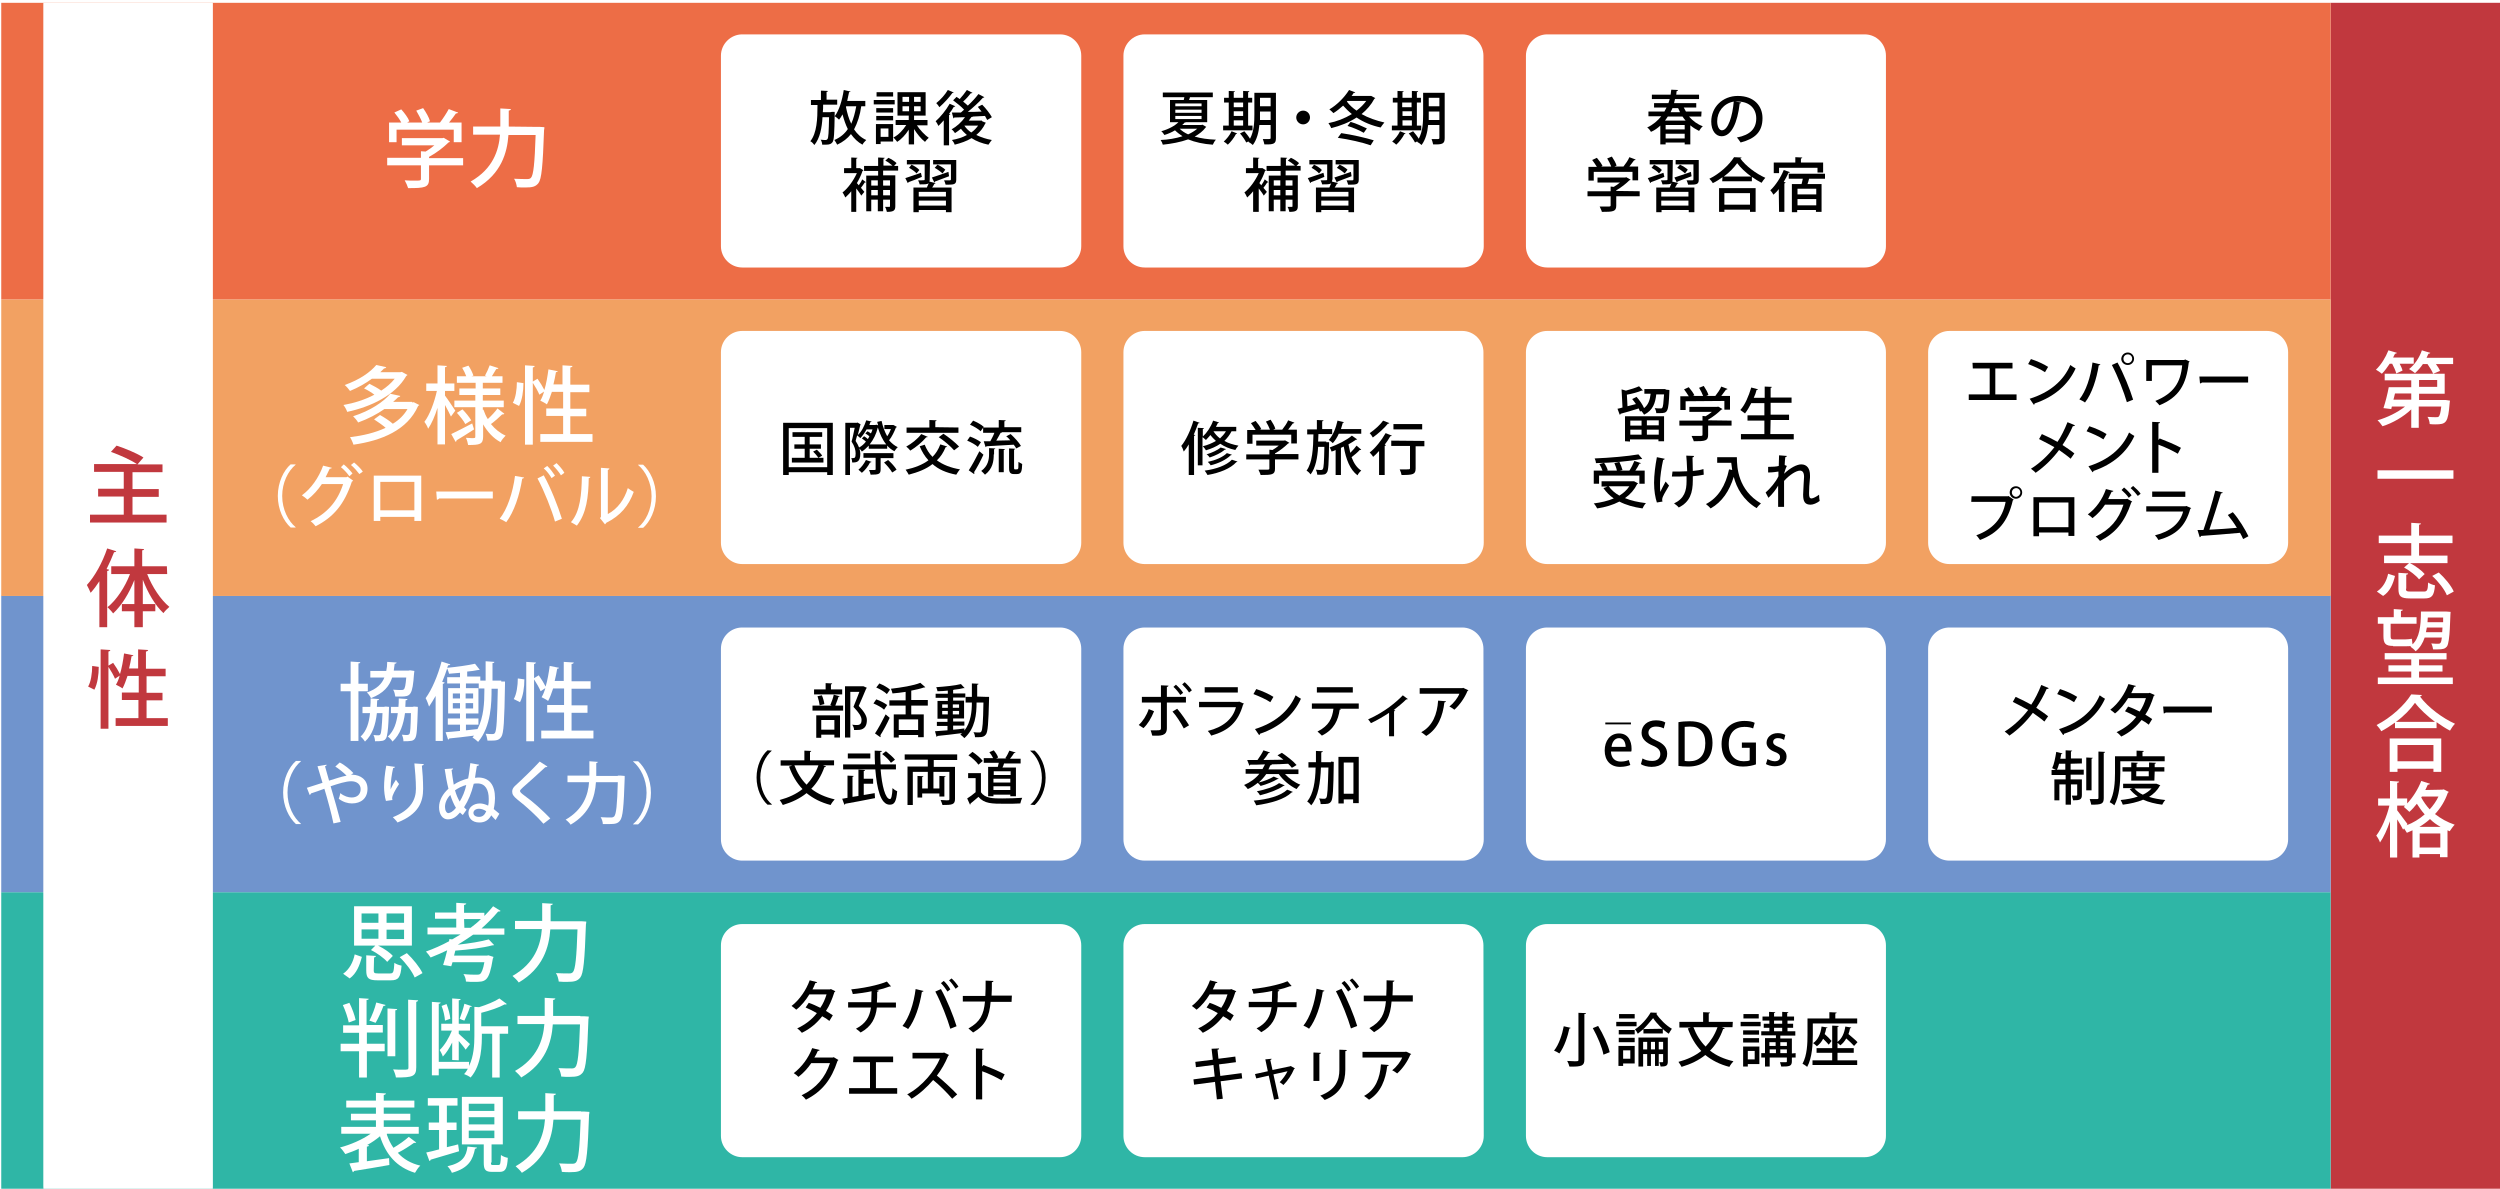<?xml version="1.0" encoding="UTF-8"?>
<!-- Generator: Adobe Illustrator 27.6.1, SVG Export Plug-In . SVG Version: 6.00 Build 0)  -->
<svg xmlns="http://www.w3.org/2000/svg" xmlns:xlink="http://www.w3.org/1999/xlink" version="1.1" id="レイヤー_1" x="0px" y="0px" viewBox="0 0 800 380.4" style="enable-background:new 0 0 800 380.4;" xml:space="preserve">
<style type="text/css">
	.st0{fill:#C1383E;}
	.st1{fill:#2FB6A6;}
	.st2{fill:#7094CD;}
	.st3{fill:#F2A162;}
	.st4{fill:#ED6D46;}
	.st5{filter:url(#Adobe_OpacityMaskFilter);}
	.st6{clip-path:url(#SVGID_00000159432013197852520480000013770847081988168368_);}
	
		.st7{clip-path:url(#SVGID_00000114072567892871345910000018291787004673471658_);fill:url(#SVGID_00000087402137639334153260000014340422301912262071_);}
	
		.st8{clip-path:url(#SVGID_00000159432013197852520480000013770847081988168368_);mask:url(#SVGID_00000164484952319967779990000004273407558470698901_);fill:#FFFFFF;}
	.st9{fill:#FFFFFF;}
	.st10{fill:none;stroke:#000000;stroke-width:0.6;stroke-miterlimit:10;}
</style>
<rect x="745.8" y="0.9" class="st0" width="54.2" height="379.5"></rect>
<rect x="0.4" y="285.5" class="st1" width="745.4" height="94.9"></rect>
<rect x="0.4" y="190.6" class="st2" width="745.4" height="94.9"></rect>
<rect x="0.4" y="95.8" class="st3" width="745.4" height="94.9"></rect>
<rect x="0.4" y="0.9" class="st4" width="745.4" height="94.9"></rect>
<g>
	<g>
		<defs>
			<rect id="SVGID_1_" x="13.9" y="0.9" width="54.2" height="379.5"></rect>
		</defs>
		<use xlink:href="#SVGID_1_" style="overflow:visible;fill:#FFFFFF;"></use>
		<clipPath id="SVGID_00000031187901141334518500000011626927732063056556_">
			<use xlink:href="#SVGID_1_" style="overflow:visible;"></use>
		</clipPath>
		<defs>
			<filter id="Adobe_OpacityMaskFilter" x="13.9" y="0.9" width="54.2" height="379.5">
				<feColorMatrix type="matrix" values="1 0 0 0 0  0 1 0 0 0  0 0 1 0 0  0 0 0 1 0"></feColorMatrix>
			</filter>
		</defs>
		
			<mask maskUnits="userSpaceOnUse" x="13.9" y="0.9" width="54.2" height="379.5" id="SVGID_00000164484952319967779990000004273407558470698901_">
			<g class="st5">
				<g>
					<defs>
						<rect id="SVGID_00000077286944708396683950000014503643940380042142_" x="13.9" y="0.9" width="54.2" height="379.5"></rect>
					</defs>
					
						<clipPath id="SVGID_00000145060153130855520800000013422291877774593170_" style="clip-path:url(#SVGID_00000031187901141334518500000011626927732063056556_);">
						<use xlink:href="#SVGID_00000077286944708396683950000014503643940380042142_" style="overflow:visible;"></use>
					</clipPath>
					
						<linearGradient id="SVGID_00000147898677473255394240000014927083384581619081_" gradientUnits="userSpaceOnUse" x1="-195.539" y1="-203.448" x2="-193.148" y2="-203.448" gradientTransform="matrix(0 -158.74 158.74 0 32336.42 -30659.49)">
						<stop offset="0" style="stop-color:#000000"></stop>
						<stop offset="1.194638e-02" style="stop-color:#121212"></stop>
						<stop offset="4.716861e-02" style="stop-color:#444444"></stop>
						<stop offset="8.516887e-02" style="stop-color:#707070"></stop>
						<stop offset="0.125" style="stop-color:#979797"></stop>
						<stop offset="0.167" style="stop-color:#B7B7B7"></stop>
						<stop offset="0.213" style="stop-color:#D1D1D1"></stop>
						<stop offset="0.263" style="stop-color:#E6E6E6"></stop>
						<stop offset="0.319" style="stop-color:#F4F4F4"></stop>
						<stop offset="0.387" style="stop-color:#FCFCFC"></stop>
						<stop offset="0.5" style="stop-color:#FFFFFF"></stop>
						<stop offset="0.613" style="stop-color:#FCFCFC"></stop>
						<stop offset="0.681" style="stop-color:#F4F4F4"></stop>
						<stop offset="0.738" style="stop-color:#E6E6E6"></stop>
						<stop offset="0.787" style="stop-color:#D1D1D1"></stop>
						<stop offset="0.833" style="stop-color:#B7B7B7"></stop>
						<stop offset="0.875" style="stop-color:#979797"></stop>
						<stop offset="0.915" style="stop-color:#707070"></stop>
						<stop offset="0.953" style="stop-color:#444444"></stop>
						<stop offset="0.988" style="stop-color:#121212"></stop>
						<stop offset="1" style="stop-color:#000000"></stop>
					</linearGradient>
					
						<rect x="13.9" y="0.9" style="clip-path:url(#SVGID_00000145060153130855520800000013422291877774593170_);fill:url(#SVGID_00000147898677473255394240000014927083384581619081_);" width="54.2" height="379.5"></rect>
				</g>
			</g>
		</mask>
		
			<rect x="13.9" y="0.9" style="clip-path:url(#SVGID_00000031187901141334518500000011626927732063056556_);mask:url(#SVGID_00000164484952319967779990000004273407558470698901_);fill:#FFFFFF;" width="54.2" height="379.5"></rect>
	</g>
</g>
<g>
	<path class="st9" d="M346,112.7c0-3.7-3-6.8-6.8-6.8H237.5c-3.7,0-6.8,3-6.8,6.8v61c0,3.7,3.1,6.8,6.8,6.8h101.7   c3.7,0,6.8-3.1,6.8-6.8V112.7z"></path>
	<path class="st9" d="M474.7,112.7c0-3.7-3-6.8-6.8-6.8H366.3c-3.7,0-6.8,3-6.8,6.8v61c0,3.7,3,6.8,6.8,6.8H468   c3.7,0,6.8-3.1,6.8-6.8L474.7,112.7L474.7,112.7z"></path>
	<path class="st9" d="M603.5,112.7c0-3.7-3-6.8-6.8-6.8H495.1c-3.7,0-6.8,3-6.8,6.8v61c0,3.7,3,6.8,6.8,6.8h101.6   c3.7,0,6.8-3.1,6.8-6.8V112.7z"></path>
	<path class="st9" d="M732.2,112.7c0-3.7-3-6.8-6.8-6.8H623.8c-3.7,0-6.8,3-6.8,6.8v61c0,3.7,3,6.8,6.8,6.8h101.6   c3.7,0,6.8-3.1,6.8-6.8L732.2,112.7L732.2,112.7z"></path>
</g>
<g>
	<path class="st9" d="M148.2,50.5v2.4h-10.9v4.4c0,2.7-1.4,2.9-6.7,2.9c-0.2-0.7-0.7-1.8-1.1-2.5c1.2,0.1,2.3,0.1,3.2,0.1   c1.8,0,2,0,2-0.6v-4.3h-10.8v-2.4h10.8v-2.1l1.5,0.1c1-0.6,2-1.3,2.8-2h-10.4v-2.3h13l0.4-0.1l2,1.2c-0.1,0.2-0.3,0.2-0.5,0.3   c-1.5,1.5-3.8,3.3-6.2,4.6v0.4h10.9V50.5z M126.9,41.5v4h-2.4v-6.3h3.9c-0.5-1-1.4-2.2-2.2-3.2l2.2-1c1,1.1,2.2,2.7,2.6,3.8   l-0.7,0.4h4.8c-0.4-1.1-1.2-2.6-1.9-3.8l2.2-0.8c0.9,1.3,1.9,3,2.2,4.2l-0.9,0.4h4.1c1-1.3,2.1-3,2.8-4.3c2.7,1,2.8,1.1,3,1.1   c-0.1,0.2-0.3,0.3-0.7,0.3c-0.6,0.9-1.4,1.9-2.2,2.9h4v6.3h-2.5v-4C145.2,41.5,126.9,41.5,126.9,41.5z"></path>
	<path class="st9" d="M171.5,40.6c0.6,0,0.7,0,1.2,0l1.5,0.1c0,0.2,0,0.6-0.1,0.9c-0.4,11.6-0.8,15.7-1.8,17   c-0.9,1.1-1.8,1.4-4.3,1.4c-0.8,0-1.7,0-2.6-0.1c-0.1-0.8-0.4-2-0.9-2.7c1.8,0.1,3.5,0.1,4.2,0.1c0.6,0,0.9-0.1,1.2-0.4   c0.8-0.8,1.2-4.6,1.5-13.7h-8.7c-0.4,5.7-2.3,12.4-10.1,17c-0.4-0.6-1.4-1.6-2-2.1c7.2-4.1,9-10,9.4-15h-8.6v-2.6h8.7v-5.8l3.4,0.2   c0,0.2-0.2,0.4-0.7,0.5v5.1L171.5,40.6L171.5,40.6z"></path>
</g>
<g>
	<path class="st9" d="M128.6,119l1.8,1c-0.1,0.1-0.2,0.2-0.4,0.3c-3.5,6.2-11.4,9.9-18.9,11.5c-0.2-0.7-0.8-1.7-1.2-2.2   c3.4-0.6,6.9-1.7,9.9-3.3c-0.9-0.7-2.2-1.5-3.3-2l1.7-1.5c1.2,0.6,2.7,1.4,3.8,2.2c1.7-1.1,3.2-2.4,4.3-3.8H119   c-1.9,1.4-4.3,2.8-7,3.9c-0.4-0.6-1.2-1.5-1.7-1.9c4.8-1.7,8.2-4.1,10.1-6.4l3.2,0.7c-0.1,0.2-0.3,0.4-0.7,0.4   c-0.4,0.4-0.8,0.8-1.2,1.2h6.4L128.6,119z M131.9,128.8l0.5-0.1c1.6,0.8,1.7,0.9,1.8,0.9c-0.1,0.1-0.2,0.2-0.4,0.3   c-3.4,7.7-11.6,11.1-20.7,12.4c-0.2-0.7-0.7-1.8-1.1-2.4c4.1-0.5,8-1.4,11.4-3c-1-0.9-2.5-1.9-3.7-2.7l1.9-1.4   c1.4,0.8,3,1.8,4.1,2.8c2-1.2,3.6-2.8,4.7-4.7H123c-2.3,1.6-5.1,3.1-8.4,4.3c-0.3-0.6-1.1-1.5-1.6-2c5.6-1.8,9.7-4.6,11.9-7.2   l3.2,0.7c-0.1,0.2-0.3,0.4-0.7,0.4c-0.5,0.5-1,1-1.6,1.5h6.1V128.8z"></path>
	<path class="st9" d="M142.4,125.1v1.5c0.8,1,2.8,4.1,3.3,4.8c-0.4,0.5-0.7,1-1.4,1.9c-0.4-0.9-1.2-2.4-1.9-3.7v12.6H140v-11.7   c-0.8,2.6-1.9,5.1-3,6.7c-0.2-0.7-0.8-1.7-1.2-2.2c1.7-2.2,3.2-6.3,4-9.9h-3.4v-2.4h3.6v-5.8l3,0.2c0,0.2-0.2,0.4-0.6,0.4v5.2h3   v2.4C145.4,125.1,142.4,125.1,142.4,125.1z M144.4,138.9c1.7-0.8,4.2-2.1,6.7-3.4l0.6,1.9c-2,1.3-4.2,2.7-5.6,3.5   c0,0.2-0.1,0.4-0.3,0.5L144.4,138.9z M154.7,131.1c0.4,1.1,0.8,2.1,1.4,3c1.1-1,2.4-2.4,3.1-3.4l2.2,1.7c-0.1,0.1-0.2,0.2-0.4,0.2   c-0.1,0-0.2,0-0.3,0c-0.9,0.9-2.5,2.3-3.6,3.1c1.3,1.6,2.9,2.9,4.7,3.7c-0.5,0.5-1.3,1.4-1.6,2.1c-2.3-1.2-4.2-3.3-5.6-5.7v3.9   c0,2.5-1.1,2.7-4.8,2.7c-0.1-0.7-0.4-1.7-0.7-2.3c0.6,0,1.3,0.1,1.8,0.1c1.1,0,1.2,0,1.2-0.5v-9.4h-6.7v-2.1h6.7v-1.8H147v-2.1h5.2   v-1.8h-6v-2.1h3c-0.3-0.8-0.8-1.9-1.3-2.7l2-0.7c0.7,1,1.3,2.3,1.6,3.2l-0.6,0.2h4.8l-0.5-0.2c0.5-0.9,1.2-2.4,1.5-3.3l2.8,0.9   c-0.1,0.2-0.3,0.3-0.7,0.3c-0.4,0.7-0.9,1.5-1.4,2.3h3.4v2.1h-6.3v1.8h5.6v2.1h-5.6v1.8h6.7v2.1h-6.7v0.8H154.7z M148.9,135.7   c-0.5-1-1.7-2.5-2.7-3.6l1.8-1.1c1,1,2.2,2.5,2.8,3.5L148.9,135.7z"></path>
	<path class="st9" d="M167.5,122.6c0,2.5-0.4,5.4-1.4,7.3l-2-1c0.9-1.5,1.3-4.3,1.3-6.6L167.5,122.6z M182.8,138.9h6.8v2.5h-16.7   v-2.5h7.3v-5.8h-5.4v-2.4h5.4v-5.3h-3.6c-0.5,1.5-1,2.9-1.6,4c-0.5-0.4-1.5-0.9-2.1-1.2c0.5-0.8,0.9-1.8,1.2-2.9l-1.5,1   c-0.4-1-1.3-2.6-2.1-3.8v19.8H168v-25.4l3.1,0.2c0,0.2-0.2,0.4-0.6,0.5v4.5l1.5-0.9c0.8,1.1,1.7,2.6,2.2,3.6c0.6-2,1-4.3,1.3-6.6   l3,0.6c-0.1,0.2-0.3,0.3-0.6,0.3c-0.2,1.3-0.5,2.6-0.8,3.9h2.9v-6.1l3.2,0.2c0,0.2-0.2,0.4-0.7,0.5v5.5h6.1v2.4h-6.1v5.3h5.1v2.4   h-5.1v5.7H182.8z"></path>
</g>
<g>
	<path class="st9" d="M94.6,148.7c-2.4,2-4.3,5.7-4.3,10c0,4.4,2,8.1,4.3,10v0.1H93c-2.2-2-4.1-5.7-4.1-10.1c0-4.4,1.9-8.2,4.1-10.1   h1.6V148.7z"></path>
	<path class="st9" d="M113,153.8c-0.1,0.2-0.3,0.3-0.4,0.3c-2.4,7.3-5.9,11.4-11.6,14.3c-0.4-0.5-1-1.2-1.6-1.6   c5.3-2.6,8.6-6.3,10.4-11.9H103c-1.2,1.8-2.8,3.6-4.6,5c-0.4-0.4-1.2-1-1.8-1.4c2.9-2.1,5.4-5.6,6.8-9.5l2.8,0.7   c-0.1,0.2-0.4,0.3-0.7,0.3c-0.4,0.9-0.9,1.9-1.3,2.7h6.7l0.3-0.2L113,153.8z M110,148.6c1,0.8,2.2,2.1,2.8,2.9l-1,0.9   c-0.6-0.9-1.8-2.2-2.7-2.9L110,148.6z M113.3,148c1,0.8,2.2,2,2.8,2.9l-1.1,0.8c-0.6-0.8-1.7-2.1-2.7-2.9L113.3,148z"></path>
	<path class="st9" d="M134.8,152.2v14.5h-2.2v-1.3h-10.9v1.3h-2.1v-14.5H134.8z M132.6,163.3v-9.1h-10.9v9.1H132.6z"></path>
	<path class="st9" d="M139.6,157.3h18.1v2.2h-17.2c-0.1,0.2-0.4,0.4-0.7,0.4L139.6,157.3z"></path>
	<path class="st9" d="M167.7,152.8c0,0.2-0.3,0.3-0.6,0.4c-0.8,5.2-2.6,10.6-5.1,13.9c-0.6-0.4-1.4-0.8-2.1-1.1   c2.4-3,4.2-8.3,4.9-13.7L167.7,152.8z M177.6,166.9c-1-3.6-3.4-9.7-5.6-13.8l2-1c2.2,3.9,4.6,10,5.8,13.9L177.6,166.9z    M175.1,149.1c0.9,0.8,1.9,2.2,2.5,3.1l-1.1,0.8c-0.5-0.9-1.6-2.4-2.5-3.1L175.1,149.1z M178.1,148.2c0.9,0.9,2,2.1,2.5,3.1   l-1.1,0.8c-0.5-0.9-1.7-2.3-2.5-3.1L178.1,148.2z"></path>
	<path class="st9" d="M188.9,152.6c0,0.2-0.2,0.4-0.5,0.4c-0.1,6-0.7,11.2-3.8,15.2c-0.5-0.3-1.3-0.8-1.9-1.1c3-3.4,3.4-9,3.5-14.7   L188.9,152.6z M194.5,164.5c3.2-1.7,5.3-4.7,6.4-8.3c0.5,0.4,1.4,0.9,1.9,1.2c-1.6,4.4-4.2,7.6-8.8,9.9c-0.1,0.2-0.3,0.4-0.4,0.5   l-1.6-2l0.3-0.4v-15.7l2.7,0.2c0,0.2-0.2,0.4-0.5,0.5L194.5,164.5L194.5,164.5z"></path>
	<path class="st9" d="M204.2,168.8c2.4-2,4.3-5.7,4.3-10c0-4.4-2-8.1-4.3-10v-0.1h1.6c2.2,2,4.1,5.7,4.1,10.1   c0,4.4-1.9,8.2-4.1,10.1h-1.6V168.8z"></path>
</g>
<g>
	<path class="st9" d="M117.7,221.2h-3v15.9h-2.5v-15.9H109v-2.4h3.2v-7.1l3.1,0.2c0,0.2-0.2,0.4-0.6,0.4v6.5h3V221.2z M123.4,226.1   l1.1,0.1c-0.1,0.7-0.1,8.9-1,10.1c-0.5,0.8-1.2,0.9-3.5,0.9c0-0.6-0.2-1.5-0.5-2c0.7,0.1,1.3,0.1,1.6,0.1c0.3,0,0.5-0.1,0.6-0.3   c0.3-0.4,0.5-2.2,0.7-6.8h-1.8c-0.4,3.6-1.4,6.9-3.8,9.1c-0.3-0.5-0.9-1.2-1.4-1.6c1.9-1.8,2.7-4.4,3-7.5H116v-2h2.5   c0.1-0.9,0.1-1.8,0.1-2.7l2.7,0.2c0,0.2-0.2,0.4-0.6,0.4c0,0.7-0.1,1.4-0.1,2.1h2.2L123.4,226.1z M132.5,215.5   c-0.5,7-1.1,7.4-4.3,7.4c-0.5,0-1.1,0-1.7,0c-0.1-0.7-0.3-1.6-0.7-2.2c1.1,0.1,2.1,0.1,2.5,0.1c0.4,0,0.7,0,0.9-0.2   c0.4-0.3,0.6-1.4,0.8-3.8h-4.5c-0.9,2.8-2.8,5.1-6.8,6.6c-0.2-0.5-0.8-1.4-1.3-1.8c3.1-1.1,4.8-2.7,5.6-4.8h-4.5v-2.1h5.1   c0.2-0.9,0.3-1.8,0.3-2.9l3,0.2c0,0.2-0.2,0.4-0.6,0.4c-0.1,0.8-0.2,1.5-0.3,2.2h4.7l0.5-0.1l1.4,0.2L132.5,215.5z M132.5,226.1   l1.2,0.1c0,0.2,0,0.5,0,0.7c-0.2,6.3-0.3,8.6-0.9,9.4c-0.5,0.8-1.2,0.9-3.7,0.9c0-0.7-0.2-1.5-0.5-2.1c0.8,0.1,1.4,0.1,1.7,0.1   s0.5-0.1,0.7-0.3c0.3-0.4,0.4-2.1,0.5-6.7h-1.9c-0.5,3.6-1.5,6.8-4,9.1c-0.3-0.5-0.9-1.2-1.5-1.6c2-1.8,2.8-4.4,3.2-7.5h-2.2v-2   h2.4c0.1-0.9,0.1-1.8,0.1-2.7l2.8,0.2c0,0.2-0.2,0.4-0.6,0.4c0,0.7-0.1,1.4-0.1,2.1h2.3L132.5,226.1z"></path>
	<path class="st9" d="M160.4,218.1h1.2c0,0.2,0,0.5,0,0.8c-0.2,11.9-0.4,15.8-1.2,16.9c-0.7,1-1.4,1.2-3.3,1.2c-0.4,0-0.7,0-1.1,0   c-0.1-0.7-0.3-1.6-0.6-2.2c1,0.1,1.8,0.1,2.2,0.1s0.6-0.1,0.8-0.4c0.5-0.8,0.7-4.2,0.9-14.1h-2c0,4.5-0.1,12-4.3,17   c-0.4-0.4-1.3-1.1-1.8-1.4l0.5-0.6c-3,0.4-5.9,0.7-7.9,0.9c-0.1,0.2-0.2,0.3-0.4,0.4l-0.8-2.4c1.3-0.1,2.9-0.2,4.6-0.4v-2h-3.9v-2   h3.9v-1.6h-3.8v-8.1h3.8v-1.5h-4.1v-2h4.1v-1.4c-1.2,0.1-2.4,0.2-3.5,0.3c-0.1-0.5-0.4-1.2-0.6-1.7c-0.5,1.5-1,2.9-1.6,4.3l0.8,0.2   c-0.1,0.2-0.2,0.4-0.6,0.4v18.3h-2.3v-14.4c-0.7,1.2-1.4,2.4-2.1,3.4c-0.2-0.6-0.7-2-1.1-2.7c2-2.7,3.9-7.2,5.1-11.7l2.8,0.9   c-0.1,0.3-0.4,0.3-0.7,0.3l-0.3,0.8c3.1-0.3,6.7-0.8,8.9-1.3l1.5,1.9c-0.1,0.1-0.2,0.1-0.3,0.1s-0.2,0-0.2,0   c-1,0.2-2.2,0.4-3.5,0.5v1.6h4.2v1.3h1.7v-6.2l2.8,0.2c0,0.2-0.2,0.4-0.6,0.4v5.6h2.8V218.1z M144.9,221.9v1.6h2.3v-1.6H144.9z    M144.9,225v1.7h2.3V225H144.9z M149,223.5h2.4v-1.6H149V223.5z M149,226.7h2.4V225H149V226.7z M152.8,233.3   c2-3.8,2.2-8.5,2.2-12.3v-0.7h-1.8v-1.6h-4.1v1.5h4v8.1h-4v1.6h4v2h-4v1.8L152.8,233.3z"></path>
	<path class="st9" d="M167.8,217.4c0,2.5-0.4,5.4-1.4,7.3l-2-1c0.9-1.5,1.3-4.3,1.3-6.6L167.8,217.4z M183.1,233.8h6.8v2.5h-16.7   v-2.5h7.3V228h-5.4v-2.4h5.4v-5.3H177c-0.5,1.5-1,2.9-1.6,4c-0.5-0.4-1.5-0.9-2.1-1.2c0.5-0.8,0.9-1.8,1.2-2.9l-1.5,1   c-0.4-1-1.3-2.6-2.1-3.8v19.8h-2.5v-25.4l3.1,0.2c0,0.2-0.2,0.4-0.6,0.5v4.5l1.5-0.9c0.8,1.1,1.7,2.6,2.2,3.6c0.6-2,1-4.3,1.3-6.6   l3,0.6c-0.1,0.2-0.3,0.3-0.6,0.3c-0.2,1.3-0.5,2.6-0.8,3.9h2.9v-6.1l3.2,0.2c0,0.2-0.2,0.4-0.7,0.5v5.5h6.1v2.4h-6.1v5.3h5.1v2.4   h-5.1v5.7H183.1z"></path>
</g>
<g>
	<path class="st9" d="M96.3,243.6c-2.4,2-4.3,5.7-4.3,10c0,4.4,2,8.1,4.3,10v0.1h-1.6c-2.2-2-4.1-5.7-4.1-10.1s1.9-8.2,4.1-10.1h1.6   V243.6z"></path>
	<path class="st9" d="M112.3,247.9h0.5c2.6,0.1,4.8,1.6,4.8,4.5c0,3.1-2.1,4.7-5,4.7c-1.2,0-2.8-0.4-4.2-1.5   c0.2-0.5,0.4-1.2,0.5-1.8c1.2,1,2.6,1.4,3.6,1.4c1.8,0,2.9-1,2.9-2.7c0-1.5-1.2-2.5-3-2.5c-1.7,0-4.2,0.8-6.6,1.6   c1.1,3.7,2.4,8.3,3.2,11.4l-2.3,0.5c-0.6-3-1.9-7.8-2.9-11.1c-1.3,0.5-3.1,1.1-4.3,1.5c0,0.2-0.2,0.4-0.4,0.5l-0.9-2.3   c1.3-0.4,3.4-1.1,5-1.6c-0.6-2.1-1.2-3.9-1.6-5.3l2.9-0.5c0,0.3-0.1,0.4-0.5,0.5c0.4,1.4,0.8,2.9,1.3,4.6c2.2-0.7,4.1-1.3,5.6-1.6   c-1-1-2.6-2.3-3.6-2.9l1.4-1.3c1.5,0.7,3.4,2.3,4.4,3.4L112.3,247.9z"></path>
	<path class="st9" d="M123.5,256.3c-0.4-1.3-0.6-3.2-0.6-4.4c0-1.8,0.2-4.2,0.7-6.9l2.8,0.4c-0.1,0.3-0.3,0.3-0.6,0.4   c-0.4,1.7-0.8,4.4-0.8,6c0,0.3,0,0.6,0,0.8c0.4-1,1.2-2.4,1.7-3.1c0.2,0.4,0.8,1.1,1,1.4c-1.3,2-2.2,3.6-2.2,4.5   c0,0.2,0,0.4,0.1,0.6L123.5,256.3z M135.6,244.5c0,0.3-0.2,0.4-0.6,0.5c0.2,1.8,0.4,4.8,0.4,7.4c0,4.2-1.4,8.1-8.2,10.8   c-0.3-0.5-1.1-1.3-1.5-1.7c5.9-2.3,7.4-5.8,7.4-9.1c0-2.8-0.3-5.9-0.5-8.1L135.6,244.5z"></path>
	<path class="st9" d="M145,245.9c0,0.3-0.3,0.4-0.5,0.5c0.2,1.5,0.4,3.1,0.7,4.7c1.3-0.9,3-1.6,4.6-2c0.3-1.4,0.5-3.5,0.7-4.9   l2.8,0.5c0,0.2-0.3,0.4-0.7,0.4c-0.2,1.3-0.5,2.8-0.6,3.8c0.3,0,0.7-0.1,1-0.1c3.6,0,5.4,2.4,5.4,6.6c0,0.7-0.1,2.1-0.4,3.5   c0.6,0.5,1.2,1,1.8,1.5l-1.2,2c-0.5-0.5-1-1-1.4-1.5c-0.8,1.5-2,2.3-3.8,2.3c-2.4,0-3.5-1.5-3.5-3.1c0-1.8,1.7-3,3.7-3   c0.8,0,1.8,0.3,2.6,0.7c0.2-0.7,0.2-1.5,0.2-2.1c0-3-1.1-5-3.6-5c-0.4,0-0.8,0-1.2,0.1c-0.8,3.2-1.7,5.3-3.1,7.5   c0.3,0.3,0.5,0.6,0.8,0.8l-1.2,1.7c-0.3-0.2-0.6-0.5-0.9-0.8c-1.2,1.4-2.3,2.2-3.9,2.2c-1.7,0-2.8-1.6-2.8-3.9c0-2.2,1.2-4.3,3-5.9   c-0.5-2-0.9-4.2-1.2-6.3L145,245.9z M145.9,258.5c-0.7-1.1-1.3-2.6-1.8-4.1c-1.1,1.1-1.7,2.5-1.7,3.8c0,1.2,0.5,2,1.1,2   C144,260.1,144.8,259.9,145.9,258.5z M149.2,251.2c-1.3,0.3-2.6,1-3.6,1.7c0.4,1.4,0.9,2.6,1.5,3.6   C148,255,148.8,253.2,149.2,251.2z M153.3,261.4c1.1,0,1.8-0.6,2.3-1.8c-0.7-0.5-1.6-0.8-2.3-0.8c-1.1,0-1.8,0.6-1.8,1.3   C151.5,260.9,152.2,261.4,153.3,261.4z"></path>
	<path class="st9" d="M173.9,263.6c-2-2.3-5.3-5.4-8.4-7.8c-1.2-1-1.6-1.6-1.6-2.5c0-0.7,0.3-1.3,1.1-2c2.1-1.9,5.9-5.6,7.7-7.6   l2.5,1.6c-0.1,0.1-0.3,0.2-0.5,0.2c-0.1,0-0.2,0-0.2,0c-2.1,2-5.3,4.8-7.1,6.4c-0.5,0.5-1,0.9-1,1.2c0,0.4,0.5,0.8,1.3,1.4   c2.8,2,5.8,4.7,8.4,7.4L173.9,263.6z"></path>
	<path class="st9" d="M197.7,248.2c0.5,0,0.5,0,1,0l1.2,0.1c0,0.2,0,0.5,0,0.7c-0.3,9.3-0.6,12.5-1.5,13.6c-0.7,0.9-1.5,1.1-3.4,1.1   c-0.7,0-1.4,0-2.1,0c0-0.7-0.3-1.6-0.7-2.2c1.5,0.1,2.8,0.1,3.3,0.1s0.7-0.1,1-0.3c0.7-0.7,1-3.7,1.2-11h-7   c-0.3,4.6-1.8,9.9-8.1,13.6c-0.3-0.5-1.1-1.3-1.6-1.6c5.7-3.3,7.2-8,7.5-12h-6.9v-2.1h7v-4.6l2.7,0.2c0,0.2-0.2,0.3-0.5,0.4v4.1   h6.9V248.2z"></path>
	<path class="st9" d="M202.6,263.7c2.4-2,4.3-5.7,4.3-10c0-4.4-2-8.1-4.3-10v-0.1h1.6c2.2,2,4.1,5.7,4.1,10.1   c0,4.4-1.9,8.2-4.1,10.1h-1.6V263.7z"></path>
</g>
<g>
	<path class="st9" d="M115.8,306.2c-0.7,2.7-1.7,5.3-3.9,6.9l-2.1-1.5c2-1.4,3.2-3.7,3.7-6.2L115.8,306.2z M123.9,307.8   c-1-1.2-3.2-2.8-5.2-3.8l1.4-1.4h-6.8V290h18.5v12.6H121c1.8,0.9,3.8,2.2,4.7,3.3L123.9,307.8z M115.7,292.3v3h5.4v-3H115.7z    M115.7,297.4v3h5.4v-3H115.7z M119.6,310.6c0,0.7,0.2,0.9,1.4,0.9h3.8c1.1,0,1.2-0.4,1.4-3.4c0.5,0.4,1.6,0.8,2.3,0.9   c-0.3,3.8-1,4.7-3.4,4.7h-4.3c-2.9,0-3.6-0.7-3.6-3.2v-4.8l3.1,0.2c0,0.2-0.2,0.4-0.6,0.5L119.6,310.6L119.6,310.6z M129.3,295.3   v-3h-5.6v3H129.3z M129.3,300.5v-3h-5.6v3H129.3z M132.7,312.8c-0.8-1.9-2.8-4.6-4.8-6.5l2.3-1.3c2,1.9,4.1,4.5,5,6.4L132.7,312.8z   "></path>
	<path class="st9" d="M161.5,299.1h-10.1c-1.6,1.1-3.2,2.2-4.9,3.2l0,0c3.7-0.4,7.5-1,9.9-1.7l1.7,1.8c-0.1,0.1-0.2,0.1-0.3,0.1   s-0.2,0-0.2,0c-2.9,0.8-7.7,1.4-11.9,1.7l-0.4,1.6h10.5l0.5-0.1l1.6,0.5c0,0.2-0.1,0.4-0.2,0.6c-1.2,7.4-2.3,7.4-6,7.4   c-0.8,0-1.7,0-2.6-0.1c0-0.7-0.3-1.7-0.8-2.4c1.7,0.2,3.4,0.2,4.1,0.2c0.5,0,0.9,0,1.2-0.2c0.5-0.4,1-1.5,1.4-3.8h-10.2   c-0.1,0.5-0.3,0.9-0.4,1.3l-2.6-0.4c0.4-1.2,0.9-3,1.3-4.7c-1.7,0.8-3.5,1.6-5.3,2.3c-0.3-0.5-1-1.4-1.5-1.9c2.5-0.9,5-2,7.4-3.3   l0.1-0.7l0.9,0.1c0.9-0.5,1.8-1.1,2.7-1.6h-10.6v-2.2h9.2V294h-6.8v-2h6.8v-3.1l3.2,0.2c0,0.2-0.2,0.4-0.7,0.5v2.5h6.5v1   c1-1,2-2.1,2.8-3.1l2.4,1.5c-0.1,0.1-0.3,0.2-0.5,0.2c-0.1,0-0.2,0-0.3,0c-1.6,1.9-3.4,3.7-5.3,5.4h7.3v2H161.5z M148.6,296.9h2   c1.2-0.9,2.3-1.8,3.3-2.8h-5.4L148.6,296.9L148.6,296.9z"></path>
	<path class="st9" d="M184.9,294.8c0.6,0,0.7,0,1.2,0l1.5,0.1c0,0.2,0,0.6-0.1,0.9c-0.4,11.6-0.8,15.7-1.8,17   c-0.9,1.1-1.8,1.4-4.3,1.4c-0.8,0-1.7,0-2.6-0.1c-0.1-0.8-0.4-2-0.9-2.7c1.8,0.1,3.5,0.1,4.2,0.1c0.6,0,0.9-0.1,1.2-0.4   c0.8-0.8,1.2-4.6,1.5-13.7h-8.7c-0.4,5.7-2.3,12.4-10.1,17c-0.4-0.6-1.4-1.6-2-2.1c7.2-4.1,9-10,9.4-15h-8.6v-2.6h8.7V289l3.4,0.2   c0,0.2-0.2,0.4-0.7,0.5v5.1L184.9,294.8L184.9,294.8z"></path>
</g>
<g>
	<path class="st9" d="M117.4,330.5v3.5h5.7v2.4h-5.7v8.4h-2.5v-8.4H109V334h5.9v-3.5h-5.1v-2.4h5.1v-8.7l3.1,0.2   c0,0.2-0.2,0.4-0.7,0.4v8h5.2v2.4h-5.1V330.5z M111.8,320.9c0.9,1.8,1.7,4,2,5.5l-2.2,0.8c-0.3-1.5-1.1-3.9-1.9-5.6L111.8,320.9z    M123.4,321.6c-0.1,0.2-0.3,0.3-0.7,0.3c-0.6,1.6-1.6,3.9-2.5,5.4l-2-0.7c0.8-1.5,1.8-4,2.2-5.8L123.4,321.6z M127.1,322.9   c0,0.2-0.2,0.4-0.6,0.4V338H124v-15.3L127.1,322.9z M130.6,319.9l3.2,0.2c0,0.2-0.2,0.4-0.6,0.5v20.9c0,3-1.2,3.3-6.5,3.3   c-0.1-0.7-0.5-1.9-0.9-2.6c1.1,0.1,2.2,0.1,3,0.1c1.7,0,1.9,0,1.9-0.7L130.6,319.9L130.6,319.9z"></path>
	<path class="st9" d="M162.6,328.5v2.3h-2.7v14h-2.4v-14h-3.3c0,3.4,0,9.9-3.6,14c-0.5-0.4-1.5-0.9-2.1-1.1c0.5-0.5,0.9-1.1,1.2-1.7   h-9.3v2.1h-2.2v-23.5l2.8,0.2c0,0.2-0.2,0.4-0.6,0.4v18.6h9.7v1.3c1.5-3.1,1.7-6.7,1.7-9.6v-9.3c0.6,0,1.1,0.1,1.5,0.1   c2.5-0.8,5-1.8,6.5-2.8l2.4,1.8c-0.1,0.1-0.4,0.2-0.7,0.1c-1.8,1-4.7,2-7.5,2.7v4.3h8.6V328.5z M144.7,339.2v-5.6   c-0.9,1.8-1.9,3.4-3,4.5c-0.2-0.7-0.7-1.6-1-2.1c1.5-1.4,3-3.9,3.9-6.2h-3.4v-2.2h3.5v-8.1l2.7,0.2c0,0.2-0.2,0.4-0.6,0.4v7.5h3.6   v2.2h-3.6v1c0.8,0.7,3.1,2.8,3.6,3.3l-1.4,1.8c-0.4-0.7-1.4-1.8-2.2-2.8v6.2L144.7,339.2L144.7,339.2z M142.9,321.3   c0.6,1.5,1.1,3.4,1.2,4.7l-1.7,0.6c-0.1-1.3-0.5-3.3-1.1-4.7L142.9,321.3z M151,322c-0.1,0.2-0.3,0.2-0.6,0.2   c-0.4,1.3-1.2,3.2-1.8,4.4c-0.4-0.1-1.1-0.4-1.5-0.6c0.5-1.3,1.2-3.4,1.5-4.8L151,322z"></path>
	<path class="st9" d="M185.7,325.2c0.6,0,0.7,0,1.2,0l1.5,0.1c0,0.2,0,0.6-0.1,0.9c-0.4,11.6-0.8,15.7-1.8,17   c-0.9,1.1-1.8,1.4-4.3,1.4c-0.8,0-1.7,0-2.6-0.1c-0.1-0.8-0.4-2-0.9-2.7c1.8,0.1,3.5,0.1,4.2,0.1c0.6,0,0.9-0.1,1.2-0.4   c0.8-0.8,1.2-4.6,1.5-13.7h-8.7c-0.4,5.7-2.3,12.4-10.1,17c-0.4-0.6-1.4-1.6-2-2.1c7.2-4.1,9-10,9.4-15h-8.6v-2.6h8.7v-5.8l3.4,0.2   c0,0.2-0.2,0.4-0.7,0.5v5.1h8.7V325.2z"></path>
</g>
<g>
	<path class="st9" d="M123.8,363.1c0.5,1.5,1.2,2.9,2.1,4.2c1.7-1,3.7-2.4,4.9-3.5l2.4,1.8c-0.1,0.1-0.4,0.2-0.7,0.1   c-1.4,1-3.4,2.3-5.2,3.2c1.8,2,4.2,3.4,7.2,4.1c-0.6,0.5-1.3,1.6-1.7,2.3c-5.9-1.8-9.3-5.8-11.2-11.7c-1.2,1-2.6,2-4.1,2.8l0.6,0.1   c-0.1,0.2-0.2,0.4-0.7,0.4v4.7l7.1-1l0.1,2.2c-4.1,0.7-8.5,1.5-11.3,1.9c-0.1,0.2-0.2,0.4-0.4,0.4l-1.1-2.8l3-0.4v-4.3   c-1.4,0.7-2.9,1.2-4.3,1.7c-0.4-0.6-1.1-1.6-1.7-2.1c3.4-0.9,7.1-2.5,9.8-4.4h-9.4v-2.2h11.1v-2.1h-8v-2.1h8v-2h-9.5v-2.2h9.5v-2.5   l3.2,0.2c0,0.2-0.2,0.4-0.7,0.5v1.8h9.8v2.2h-9.8v2h8.5v2.1h-8.5v2.1H134v2.2h-10.2V363.1z"></path>
	<path class="st9" d="M143,367.1c1.2-0.3,2.4-0.6,3.6-0.9l0.3,2.2c-3.3,1-6.8,2-9.1,2.7c0,0.2-0.2,0.4-0.4,0.4l-1-2.7   c1.1-0.2,2.6-0.6,4.1-1v-6.2h-3.3v-2.4h3.3v-5.4h-3.6v-2.4h9.5v2.4H143v5.4h3.1v2.4H143V367.1z M152.6,367.2c0,0.2-0.2,0.4-0.6,0.4   c-0.7,3.4-1.9,6.2-7.4,7.7c-0.2-0.6-0.9-1.6-1.4-2.1c4.9-1.1,6-3.2,6.4-6.3L152.6,367.2z M157.1,372c0,0.8,0.1,0.8,0.7,0.8h1.7   c0.6,0,0.7-0.4,0.8-3.2c0.5,0.4,1.5,0.8,2.2,0.9c-0.2,3.5-0.8,4.5-2.6,4.5h-2.4c-2.2,0-2.7-0.7-2.7-3v-5.8h-7V351h13.1v15.2h-3.6   v5.8H157.1z M150,353.2v2.3h8.2v-2.3H150z M150,357.5v2.3h8.2v-2.3H150z M150,361.8v2.4h8.2v-2.4H150z"></path>
	<path class="st9" d="M185.9,355.7c0.6,0,0.7,0,1.2,0l1.5,0.1c0,0.2,0,0.6-0.1,0.9c-0.4,11.6-0.8,15.7-1.8,17   c-0.9,1.1-1.8,1.4-4.3,1.4c-0.8,0-1.7,0-2.6-0.1c-0.1-0.8-0.4-2-0.9-2.7c1.8,0.1,3.5,0.1,4.2,0.1c0.6,0,0.9-0.1,1.2-0.4   c0.8-0.8,1.2-4.6,1.5-13.7h-8.7c-0.4,5.7-2.3,12.4-10.1,17c-0.4-0.6-1.4-1.6-2-2.1c7.2-4.1,9-10,9.4-15h-8.6v-2.6h8.7v-5.8l3.4,0.2   c0,0.2-0.2,0.4-0.7,0.5v5.1h8.7V355.7z"></path>
</g>
<g>
	<path d="M250.6,135.3h15.9V152h-1.8v-0.9h-12.3v0.9h-1.8V135.3z M252.4,149.5h12.3V137h-12.3L252.4,149.5L252.4,149.5z    M259.2,146.5h4.3v1.5h-10.1v-1.5h4.1v-2.9h-3.3v-1.4h3.3v-2.4h-3.9v-1.5h9.5v1.5h-4v2.4h3.6v1.4h-3.6v2.9H259.2z M261.9,146.5   c-0.4-0.6-1.1-1.4-1.7-2l1.2-0.6c0.6,0.6,1.4,1.4,1.7,1.9L261.9,146.5z"></path>
	<path d="M285.9,136l1.1,0.6c0,0.1-0.1,0.2-0.3,0.2c-0.5,1.3-1.3,3-2.2,4.1c0.8,0.9,1.7,1.7,2.8,2.2c-0.4,0.3-0.8,0.9-1.1,1.3   c-0.9-0.5-1.7-1.1-2.3-1.8v1H278v-1c-0.7,0.7-1.4,1.4-2.2,1.9c-0.2-0.3-0.5-0.7-0.8-1c0.2,0.6,0.3,1.2,0.3,1.7   c0,2.7-1.2,2.8-2.6,2.8c0-0.4-0.1-1-0.3-1.4c0.2,0,0.4,0,0.5,0c0.6,0,0.9-0.1,0.9-1.5c0-1-0.3-2.3-1.3-3.8c0.4-1.3,0.7-3.1,1-4.4   H272V152h-1.5v-16.7h3.7l0.2-0.1l1,0.6c0,0.1-0.1,0.2-0.1,0.2c-0.2,0.9-0.5,2.1-0.8,3.2c1.2-1,2.1-2.9,2.7-4.7l1.7,0.4   c0,0.1-0.2,0.2-0.4,0.2c-0.1,0.3-0.2,0.6-0.3,0.9h1.9l0.3-0.1l0.6,0.2c-0.1-0.4-0.2-0.7-0.3-1.1l1.4-0.3c0.4,1.8,1,3.5,1.8,4.9   c0.5-0.7,0.9-1.5,1.2-2.3H283V136L285.9,136L285.9,136z M277.6,138c0.4,0.2,0.8,0.5,1.1,0.7c0.2-0.4,0.4-0.9,0.5-1.3h-1.9   c-0.6,1.1-1.3,2.1-2,2.8c-0.2-0.2-0.7-0.6-1-0.9c-0.2,0.7-0.4,1.3-0.5,1.8c0.5,0.8,0.9,1.5,1.1,2.1c0.8-0.4,1.6-1.1,2.2-1.9   c-0.4-0.4-0.9-0.7-1.3-1l0.7-0.7c0.4,0.2,0.9,0.6,1.2,0.9c0.2-0.3,0.4-0.6,0.5-0.9c-0.4-0.3-0.9-0.7-1.3-0.9L277.6,138z M278.4,148   c-0.6,1.2-1.6,2.5-2.6,3.3c-0.3-0.3-0.8-0.7-1.1-1c0.9-0.7,1.8-1.9,2.4-3.1c1.6,0.5,1.7,0.6,1.8,0.6C278.7,148,278.5,148,278.4,148   z M285.8,146.6h-4v3.6c0,1.5-0.6,1.7-3.2,1.7c-0.1-0.4-0.3-1.1-0.5-1.5c0.4,0,0.8,0,1.1,0c1,0,1,0,1-0.3v-3.6h-3.9V145h9.6v1.6   H285.8z M283.6,142.2c-1.2-1.4-2-3.3-2.7-5.4c-0.5,2.1-1.4,3.9-2.6,5.4H283.6z M285.5,151.2c-0.5-0.9-1.6-2.2-2.6-3.2l1.3-0.8   c1,0.9,2.2,2.2,2.7,3.1L285.5,151.2z"></path>
	<path d="M295.9,142.3c0.6,1.5,1.4,2.8,2.5,3.9c1.1-1.1,1.9-2.4,2.5-4l2.2,0.7c-0.1,0.1-0.2,0.2-0.5,0.2c-0.7,1.7-1.6,3.1-2.8,4.2   c1.9,1.4,4.4,2.4,7.4,2.9c-0.4,0.4-0.9,1.2-1.2,1.7c-3.2-0.6-5.7-1.7-7.6-3.4c-2,1.6-4.6,2.6-7.6,3.4c-0.2-0.4-0.7-1.2-1-1.6   c2.9-0.6,5.4-1.6,7.3-3c-1.2-1.3-2.1-2.8-2.8-4.5L295.9,142.3z M296.9,139.8c-0.1,0.1-0.3,0.2-0.5,0.1c-1.3,1.6-3.3,3.2-5.1,4.3   c-0.3-0.4-0.9-1-1.3-1.3c1.7-0.9,3.7-2.5,4.8-4L296.9,139.8z M306.7,136.8v1.7h-16.6v-1.7h7.3v-2.4l2.3,0.1c0,0.1-0.1,0.3-0.4,0.3   v1.9L306.7,136.8L306.7,136.8z M305.3,144.1c-1-1.2-3.1-3-4.9-4.2l1.5-1.1c1.7,1.1,3.9,2.9,5,4.1L305.3,144.1z"></path>
	<path d="M310.4,139.7c1.2,0.4,2.7,1.2,3.5,1.8l-1,1.5c-0.7-0.7-2.2-1.5-3.4-2L310.4,139.7z M310,150.5c1-1.5,2.3-3.9,3.4-6.1   l1.3,1.1c-0.9,2-2.1,4.2-3,5.6c0.1,0.1,0.1,0.2,0.1,0.3s0,0.2-0.1,0.3L310,150.5z M311.4,134.6c1.2,0.5,2.7,1.3,3.4,2l-1,1.4   c-0.7-0.7-2.2-1.6-3.4-2.1L311.4,134.6z M318,145.4c0,2.1-0.3,4.6-2.8,6.5c-0.3-0.4-0.9-0.9-1.2-1.2c2.2-1.6,2.5-3.7,2.5-5.4v-1.9   l2,0.1c0,0.1-0.1,0.2-0.4,0.3v1.6H318z M314.8,136.8h4.8v-2.4l2.2,0.1c0,0.2-0.1,0.3-0.4,0.3v1.9h5.4v1.6h-6.1   c-0.1,0.1-0.2,0.2-0.5,0.2c-0.4,0.7-0.9,1.7-1.4,2.5c1.4,0,3-0.1,4.5-0.1c-0.4-0.5-0.9-1-1.3-1.3l1.4-0.7c1.2,1.1,2.7,2.7,3.3,3.8   l-1.5,0.8c-0.2-0.4-0.5-0.8-0.8-1.2c-3.2,0.2-6.6,0.4-8.7,0.5c0,0.1-0.2,0.2-0.3,0.3l-0.6-1.9c0.6,0,1.3,0,2.1,0   c0.4-0.8,1-1.8,1.3-2.7h-3.6v-1.7H314.8z M319.6,151.1v-7.5l2,0.1c0,0.1-0.1,0.2-0.4,0.3v7.1L319.6,151.1L319.6,151.1z    M324.5,149.5c0,0.6,0,0.7,0.4,0.7c0.6,0,0.7,0,0.8-0.1c0.2-0.1,0.2-0.5,0.2-2.3c0.3,0.2,0.8,0.5,1.2,0.7c-0.1,2.2-0.2,3.2-1.7,3.2   h-1c-1.5,0-1.5-1.1-1.5-2.2v-6l2,0.1c0,0.1-0.1,0.2-0.4,0.3V149.5z"></path>
</g>
<g>
	<path d="M380.4,142.2c-0.5,0.9-1,1.6-1.6,2.3c-0.1-0.4-0.5-1.4-0.8-1.8c1.5-1.8,3-5,3.9-8.1l2,0.7c-0.1,0.1-0.2,0.2-0.5,0.2   c-0.4,1.2-0.9,2.4-1.4,3.6l0.5,0.1c0,0.1-0.2,0.2-0.4,0.3V152h-1.7V142.2z M395.6,138h-1.5c-0.6,1.2-1.4,2.2-2.3,3.1   c1.2,0.7,2.8,1.2,4.5,1.5c-0.3,0.3-0.8,1-1,1.4c-1.9-0.4-3.5-1.1-4.8-2c-1.3,0.9-2.9,1.6-4.6,2.1c-0.2-0.4-0.7-1-1-1.3   c1.6-0.4,3-1,4.2-1.7c-0.7-0.6-1.3-1.3-1.8-1.9c-0.4,0.6-1,1.1-1.4,1.6c-0.3-0.2-0.7-0.7-1.1-0.9v9h-1.5v-12l2,0.1   c0,0.1-0.1,0.2-0.4,0.3v2.4c1.3-1.2,2.6-3.1,3.3-5.1l1.9,0.6c-0.1,0.1-0.2,0.2-0.4,0.2c-0.2,0.4-0.4,0.8-0.6,1.2h6.5L395.6,138   L395.6,138z M396,147.7c-0.1,0.1-0.2,0.2-0.4,0.2c-1.8,2-5.2,3.4-9.2,4.1c-0.2-0.4-0.6-1-0.9-1.4c3.7-0.5,7-1.7,8.7-3.5L396,147.7z    M392.3,143.7c0,0.1-0.2,0.2-0.4,0.2c-1.1,1-3,1.9-4.8,2.5c-0.2-0.3-0.6-0.8-1-1c1.6-0.5,3.5-1.3,4.5-2.2L392.3,143.7z    M394.2,145.5c-0.1,0.1-0.2,0.2-0.4,0.2c-1.4,1.4-3.9,2.6-6.4,3.2c-0.2-0.4-0.6-0.8-0.9-1.1c2.4-0.5,4.8-1.5,6.1-2.8L394.2,145.5z    M388.3,138L388.3,138c0.5,0.8,1.2,1.6,2.1,2.3c0.7-0.7,1.4-1.4,1.9-2.3H388.3z"></path>
	<path d="M415.5,145.4v1.6H408v3c0,1.9-1,2-4.6,2c-0.1-0.5-0.5-1.2-0.7-1.7c0.8,0,1.6,0,2.2,0c1.2,0,1.3,0,1.3-0.4V147h-7.4v-1.6   h7.4v-1.5l1,0.1c0.7-0.4,1.4-0.9,2-1.4H402V141h8.9l0.3-0.1l1.4,0.8c-0.1,0.1-0.2,0.2-0.4,0.2c-1,1-2.6,2.3-4.2,3.2v0.2h7.5V145.4z    M400.8,139.2v2.8h-1.7v-4.4h2.7c-0.4-0.7-1-1.5-1.5-2.2l1.5-0.7c0.7,0.8,1.5,1.9,1.8,2.6l-0.5,0.2h3.3c-0.3-0.8-0.8-1.8-1.3-2.6   l1.5-0.6c0.6,0.9,1.3,2.1,1.5,2.9l-0.7,0.3h2.9c0.7-0.9,1.5-2,1.9-3c1.8,0.7,2,0.7,2,0.8c-0.1,0.1-0.2,0.2-0.5,0.2   c-0.4,0.6-1,1.3-1.5,2h2.8v4.4h-1.8v-2.8h-12.4V139.2z"></path>
	<path d="M424.4,141.5h0.9c0,0.1,0,0.4,0,0.6c-0.1,6.3-0.2,8.5-0.7,9.1c-0.4,0.6-0.8,0.8-3.1,0.7c0-0.5-0.2-1.2-0.4-1.6   c0.7,0.1,1.4,0.1,1.7,0.1c0.2,0,0.4-0.1,0.5-0.3c0.3-0.4,0.4-2.2,0.5-7.1h-2c-0.2,3.4-0.8,6.7-2.4,8.8c-0.3-0.4-0.8-0.9-1.3-1.2   c1.9-2.6,2.1-7.1,2.2-11.6h-2v-1.6h3.1v-3l2.1,0.1c0,0.2-0.1,0.3-0.4,0.3v2.5h3.2v1.6h-4.4l-0.1,2.4h2.6V141.5z M435.5,138.8h-7.1   c-0.5,1.2-1.2,2.2-1.9,3c-0.3-0.3-0.9-0.8-1.3-1c1.3-1.4,2.3-3.8,2.8-6.2l2.1,0.5c-0.1,0.1-0.2,0.2-0.4,0.2c-0.2,0.7-0.4,1.3-0.6,2   h6.5v1.5H435.5z M434.3,140.6c-0.1,0.1-0.2,0.1-0.4,0.1c-0.7,0.5-1.5,1-2.4,1.5c0.2,0.9,0.4,1.8,0.6,2.7c0.7-0.7,1.5-1.6,2-2.3   l1.5,1.3c-0.1,0.1-0.2,0.1-0.3,0.1c-0.1,0-0.1,0-0.2,0c-0.6,0.7-1.7,1.6-2.6,2.3c0.7,1.9,1.7,3.4,3.1,4.3c-0.4,0.3-1,1-1.2,1.5   c-2.4-1.8-3.7-5.1-4.4-9.2c-0.3,0.1-0.6,0.3-0.9,0.4v8.7h-1.7v-8c-0.4,0.2-0.9,0.4-1.3,0.5c-0.1-0.4-0.4-1-0.6-1.3   c2.7-1,5.5-2.4,7.1-3.8L434.3,140.6z"></path>
	<path d="M441.2,144.4c-0.6,0.7-1.2,1.3-1.8,1.8c-0.2-0.4-0.8-1.1-1.1-1.4c1.8-1.4,3.8-3.9,5.1-6.2l2,0.8c-0.1,0.1-0.2,0.2-0.5,0.2   c-0.5,0.9-1.1,1.8-1.8,2.7l0.4,0.1c0,0.1-0.2,0.3-0.4,0.3v9.3h-1.8v-7.6H441.2z M444.6,135.4c-0.1,0.1-0.2,0.2-0.5,0.2   c-1.1,1.4-3.1,3.2-4.8,4.4c-0.2-0.4-0.7-1.1-1-1.4c1.5-1,3.4-2.7,4.3-4L444.6,135.4z M455.8,141.1v1.7H453v7.1   c0,1.9-0.8,2.1-4.5,2.1c-0.1-0.5-0.3-1.2-0.6-1.8c0.7,0,1.5,0,2,0c1.2,0,1.3,0,1.3-0.4v-7.1h-6V141L455.8,141.1L455.8,141.1z    M455.1,135.7v1.7h-9.2v-1.7H455.1z"></path>
</g>
<g>
	<path d="M533.2,124.7l1,0.1c0,0.1,0,0.4,0,0.5c-0.3,6.7-0.5,6.9-3.1,6.9c-0.3,0-0.7,0-1.1,0c0-0.5-0.2-1.1-0.5-1.6   c0.8,0.1,1.5,0.1,1.9,0.1c0.2,0,0.4,0,0.5-0.2c0.3-0.3,0.4-1.5,0.6-4.3H530c-0.3,2.7-1,5.1-3.9,6.5c-0.2-0.4-0.6-0.9-0.9-1.2   l-0.4,0.2c-0.1-0.3-0.3-0.6-0.4-1c-2.1,0.7-4.4,1.3-5.8,1.7c0,0.1-0.1,0.3-0.3,0.3l-0.7-1.9c0.5-0.1,1-0.2,1.6-0.4l-0.3-5.8   l1.4,0.4c1.5-0.4,3.1-0.9,4.2-1.4l1.2,1.3c-0.1,0.1-0.1,0.1-0.2,0.1c-0.1,0-0.1,0-0.2,0c-1.2,0.5-3,1-4.7,1.3l0.2,3.7l2.7-0.7   c-0.4-0.6-0.8-1.1-1.2-1.6l1.4-0.7c1,1.1,2,2.6,2.4,3.6c1.4-1.1,1.9-2.7,2.1-4.6h-2v-1.5h6.6L533.2,124.7z M520,141.2v-8h12.5v8   h-1.8v-0.6h-9.1v0.7L520,141.2L520,141.2z M525.3,134.6h-3.6v1.6h3.6V134.6z M521.7,139.1h3.6v-1.6h-3.6V139.1z M530.8,136.1v-1.6   H527v1.6H530.8z M527,139.1h3.8v-1.6H527V139.1z"></path>
	<path d="M554.1,134.6v1.6h-7.5v3c0,1.9-1,2-4.6,2c-0.1-0.5-0.5-1.2-0.7-1.7c0.8,0,1.6,0,2.2,0c1.2,0,1.3,0,1.3-0.4v-2.9h-7.4v-1.6   h7.4v-1.5l1,0.1c0.7-0.4,1.4-0.9,2-1.4h-7.2v-1.6h8.9l0.3-0.1l1.4,0.8c-0.1,0.1-0.2,0.2-0.4,0.2c-1,1-2.6,2.3-4.2,3.2v0.2   L554.1,134.6L554.1,134.6z M539.4,128.4v2.8h-1.7v-4.4h2.7c-0.4-0.7-1-1.5-1.5-2.2l1.5-0.7c0.7,0.8,1.5,1.9,1.8,2.6l-0.5,0.2h3.3   c-0.3-0.8-0.8-1.8-1.3-2.6l1.5-0.6c0.6,0.9,1.3,2.1,1.5,2.9l-0.7,0.3h2.9c0.7-0.9,1.5-2,1.9-3c1.8,0.7,2,0.7,2,0.8   c-0.1,0.1-0.2,0.2-0.5,0.2c-0.4,0.6-1,1.3-1.5,2h2.8v4.4h-1.8v-2.8L539.4,128.4L539.4,128.4z"></path>
	<path d="M566.5,138.9h7.5v1.7h-16.9v-1.7h7.5v-4.3h-5.4v-1.7h5.4V129h-4.2c-0.6,1.2-1.3,2.4-2,3.3c-0.4-0.3-1.1-0.8-1.5-1.1   c1.5-1.6,2.7-4.5,3.5-7.2l2.2,0.6c-0.1,0.1-0.2,0.2-0.5,0.2c-0.2,0.8-0.5,1.7-0.9,2.5h3.5v-3.6l2.3,0.1c0,0.1-0.1,0.3-0.4,0.3v3.1   h6.7v1.7h-6.7v3.8h5.9v1.7h-5.9L566.5,138.9L566.5,138.9z"></path>
</g>
<g>
	<path d="M522.9,154l1.3,0.7c-0.1,0.1-0.2,0.2-0.3,0.2c-0.9,1.8-2.2,3.3-3.9,4.5c1.9,0.8,4.2,1.3,6.7,1.6c-0.4,0.4-0.9,1.2-1.1,1.7   c-2.8-0.4-5.3-1.1-7.4-2.2c-2.1,1.1-4.5,1.8-7.1,2.2c-0.2-0.4-0.7-1.2-1.1-1.6c2.3-0.3,4.5-0.8,6.4-1.6c-1.3-0.9-2.4-2-3.3-3.3   l1.3-0.5h-1.9V154h10.1H522.9z M511.7,152.2v2.6H510v-4.2h2.8c-0.2-0.6-0.6-1.5-1-2.1l1.5-0.4c0.5,0.7,1,1.7,1.2,2.4l-0.5,0.1h3.4   c-0.1-0.7-0.5-1.7-0.8-2.4l1.6-0.4c0.4,0.8,0.8,1.9,1,2.6l-0.9,0.2h3.1c0.6-0.9,1.2-2.1,1.6-3.1l2.1,0.7c-0.1,0.1-0.2,0.2-0.5,0.2   c-0.3,0.6-0.8,1.5-1.3,2.2h3v4.2h-1.7v-2.6H511.7z M525.5,146.8c-0.1,0-0.1,0.1-0.2,0.1c-0.1,0-0.1,0-0.2,0   c-3.6,0.7-9.4,1.2-14.4,1.3c0-0.4-0.2-1.1-0.4-1.5c4.9-0.2,10.6-0.7,14-1.3L525.5,146.8z M514.8,155.6c0.8,1.2,2,2.2,3.4,3   c1.3-0.8,2.4-1.8,3.2-3H514.8z"></path>
	<path d="M532.7,146.8c0,0.2-0.2,0.3-0.5,0.4c-0.5,2.2-1,5.5-1,7.4c0,1,0,2,0.1,2.8c0.4-0.8,1.1-2.3,1.7-3.3l1.1,1.3   c-0.5,0.9-1.6,2.6-2,3.6c-0.1,0.3-0.2,0.5-0.2,0.8c0,0.2,0,0.5,0.1,0.7l-1.8,0.3c-0.5-1.5-0.9-3.7-0.9-6.3c0-2.5,0.4-5.6,0.9-8.2   L532.7,146.8z M535.2,150.9c1.2,0,3.4,0,4.7-0.1c-0.1-2.2-0.2-4.5-0.3-5l2.5,0.1c0,0.2-0.2,0.4-0.5,0.5c0,0.9,0.1,2.7,0.1,4.3   c1.2-0.1,2.5-0.3,3.4-0.6l0.1,1.8c-1,0.2-2.2,0.4-3.5,0.5v1.3c0,4-0.9,6.9-4.5,8.7c-0.2-0.3-1-1-1.5-1.3c3.3-1.6,4-4,4-7.2   c0-0.2,0-1.2,0-1.5c-1.2,0.1-3.1,0.1-4.7,0.1L535.2,150.9z"></path>
	<path d="M554,146.3h1.8c0,3.4,0.4,10.5,7.7,14.8c-0.4,0.3-1.1,1.1-1.4,1.5c-4.3-2.6-6.4-6.5-7.3-10c-1.4,4.5-3.7,8-7.4,10.1   c-0.3-0.4-1-1-1.5-1.4c3.9-2,6.3-5.9,7.4-11.1l1,0.2c-0.1-0.8-0.2-1.6-0.3-2.3h-4.5v-1.8H554L554,146.3z"></path>
	<path d="M569.3,145.7l2.5,0.2c0,0.2-0.2,0.3-0.5,0.4c-0.1,0.8-0.2,1.8-0.2,2.5l0.7,0.3c-0.4,0.7-0.7,1.8-0.9,2.5c2-1.9,4.1-3,5.5-3   c1.8,0,2.8,1.3,2.8,3.5c0,0.2,0,0.5,0,0.7c-0.2,1.9-0.3,3.8-0.3,5c0,1.1,0.1,1.7,0.8,1.7c0.5,0,1.6-0.6,2.4-1.2   c0,0.5,0.1,1.7,0.2,2c-0.9,0.7-2.1,1.2-2.9,1.2c-1.8,0-2.4-1-2.4-3.2c0-0.9,0.3-5.7,0.3-5.7c0-1.4-0.5-2-1.3-2   c-1.2,0-3.3,1.3-5.1,3.3c0,3.9,0,7.2,0,8.3H569v-6.8c-0.6,1.1-1.8,2.7-3.1,3.9l-0.9-1.7c1.4-1.2,3.3-3.4,4.1-5.2c0-0.5,0-0.9,0-1.5   c-0.7,0.1-2,0.3-3.3,0.3v-1.8c1.4,0,2.8-0.1,3.4-0.3L569.3,145.7z"></path>
</g>
<g>
	<path d="M631.2,116.1H644v1.8h-5.5v8.3h6.8v1.8H630v-1.8h6.7v-8.3h-5.4L631.2,116.1L631.2,116.1z"></path>
	<path d="M649.9,114.9c1.9,0.6,4.1,1.6,5.5,2.5l-1,1.7c-1.3-0.9-3.6-1.9-5.4-2.6L649.9,114.9z M649.5,127.6c6.4-2,10.8-5.7,13-10.8   c0.5,0.4,1.2,0.8,1.7,1.1c-2.3,5.1-6.8,9.1-13.1,11.2c0,0.2-0.1,0.4-0.3,0.4L649.5,127.6z"></path>
	<path d="M672.1,116.6c0,0.2-0.2,0.3-0.5,0.3c-0.7,4.4-2.2,9.1-4.4,11.9c-0.5-0.4-1.2-0.7-1.8-1c2.1-2.6,3.6-7.1,4.2-11.8   L672.1,116.6z M680.6,128.7c-0.9-3.1-2.9-8.3-4.8-11.9l1.8-0.8c1.9,3.4,4,8.6,5,11.9L680.6,128.7z M680.9,112.8c1.1,0,2,0.9,2,2   s-0.9,2-2,2c-1.2,0-2.1-0.9-2.1-2C678.9,113.6,679.8,112.8,680.9,112.8z M682.3,114.8c0-0.8-0.6-1.4-1.4-1.4   c-0.8,0-1.4,0.6-1.4,1.4s0.6,1.4,1.4,1.4C681.7,116.2,682.3,115.5,682.3,114.8z"></path>
	<path d="M700.7,115.7c-0.1,0.1-0.2,0.2-0.3,0.3c-0.8,7.1-3.1,11.1-9.4,13.7c-0.3-0.5-0.9-1-1.3-1.4c5.9-2.4,8.1-5.9,8.6-11.4h-9.7   v5h-1.8v-6.7H699l0.2-0.2L700.7,115.7z"></path>
	<path d="M703.8,120.5h15.6v1.9h-14.8c-0.1,0.2-0.4,0.3-0.6,0.3L703.8,120.5z"></path>
</g>
<g>
	<path d="M653.4,138.9c1.6,0.7,3.4,1.6,5,2.5c1.1-1.6,2.3-4,3.2-6.3l2.4,1c-0.1,0.2-0.4,0.3-0.7,0.3c-0.8,1.9-2.1,4.2-3.3,6   c1.2,0.8,2.7,1.8,3.8,2.7l-1.2,1.7c-1-0.9-2.3-1.8-3.7-2.8c-1.9,2.6-4.6,5.3-7.5,7.3c-0.3-0.4-1.1-1-1.5-1.3   c2.9-1.8,5.6-4.4,7.5-6.9c-1.6-0.9-3.3-1.8-4.9-2.6L653.4,138.9z"></path>
	<path d="M668.6,136.4c1.9,0.6,4.1,1.6,5.5,2.5l-1,1.7c-1.3-0.9-3.6-1.9-5.4-2.6L668.6,136.4z M668.3,149.2c6.4-2,10.8-5.7,13-10.8   c0.5,0.4,1.2,0.8,1.7,1.1c-2.3,5.1-6.8,9.1-13.1,11.2c0,0.2-0.1,0.4-0.3,0.4L668.3,149.2z"></path>
	<path d="M696.9,145.2c-1.7-1-4.2-2.2-6.2-2.9v9h-2V135l2.5,0.1c0,0.2-0.2,0.4-0.5,0.4v5.3l0.4-0.5c2.1,0.8,5,2,6.8,3L696.9,145.2z"></path>
</g>
<g>
	<path d="M630.9,158.8h11.7l0.1-0.1l1.7,1.2c-0.1,0.1-0.2,0.2-0.3,0.2c-1.6,7-4.8,10.5-10.5,12.7c-0.3-0.4-0.8-1.2-1.2-1.5   c5.2-1.9,8.4-5.3,9.4-10.7h-11L630.9,158.8L630.9,158.8z M645.1,155.6c1.1,0,2,0.9,2,2s-0.9,2-2,2s-2-0.9-2-2   C643.1,156.4,644,155.6,645.1,155.6z M646.5,157.6c0-0.8-0.6-1.4-1.3-1.4c-0.8,0-1.4,0.6-1.4,1.4c0,0.7,0.6,1.4,1.4,1.4   C645.9,158.9,646.5,158.3,646.5,157.6z"></path>
	<path d="M663.8,159.1v12.4h-1.9v-1.1h-9.4v1.2h-1.8v-12.5L663.8,159.1L663.8,159.1z M661.9,168.7v-7.9h-9.4v7.9H661.9z"></path>
	<path d="M682.3,160.5c-0.1,0.1-0.2,0.2-0.3,0.3c-2.1,6.3-5.1,9.8-10,12.3c-0.3-0.4-0.8-1-1.4-1.4c4.6-2.2,7.4-5.4,8.9-10.2h-5.9   c-1,1.5-2.4,3.1-4,4.3c-0.4-0.4-1-0.9-1.5-1.2c2.5-1.8,4.7-4.8,5.8-8.1l2.4,0.6c-0.1,0.2-0.3,0.3-0.6,0.3c-0.3,0.7-0.8,1.7-1.1,2.3   h5.8l0.3-0.1L682.3,160.5z M679.7,156c0.9,0.7,1.9,1.8,2.4,2.5l-0.9,0.8c-0.5-0.8-1.6-1.9-2.3-2.5L679.7,156z M682.6,155.5   c0.8,0.7,1.9,1.7,2.4,2.5l-0.9,0.7c-0.5-0.7-1.5-1.8-2.3-2.5L682.6,155.5z"></path>
	<path d="M701.2,162.6c-0.1,0.1-0.2,0.2-0.3,0.2c-1.6,5.7-4.6,8.4-10.2,10c-0.2-0.4-0.7-1.1-1.1-1.5c4.9-1.2,8-3.8,9-7.6h-11.8V162   h12.6l0.2-0.1L701.2,162.6z M699.3,159h-10.6v-1.7h10.6V159z"></path>
	<path d="M717.8,172.5c-0.3-0.7-0.6-1.3-1-2c-4,0.4-9.7,0.8-12.5,1c0,0.2-0.2,0.4-0.4,0.4l-0.7-2.3c0.6,0,1.2,0,1.9,0   c1.2-3.5,2.9-9,3.8-12.6l2.4,0.6c-0.1,0.2-0.3,0.3-0.6,0.3c-1,3.3-2.5,8-3.7,11.6c2.6-0.1,6.6-0.4,8.8-0.6c-0.9-1.5-2-3-2.9-4.1   l1.6-0.9c1.9,2.1,4,5.6,5,7.7L717.8,172.5z"></path>
</g>
<g>
	<path class="st9" d="M346,207.6c0-3.7-3-6.8-6.8-6.8H237.5c-3.7,0-6.8,3-6.8,6.8v61c0,3.7,3.1,6.8,6.8,6.8h101.7   c3.7,0,6.8-3.1,6.8-6.8V207.6z"></path>
	<path class="st9" d="M474.7,207.6c0-3.7-3-6.8-6.8-6.8H366.3c-3.7,0-6.8,3-6.8,6.8v61c0,3.7,3,6.8,6.8,6.8H468   c3.7,0,6.8-3.1,6.8-6.8L474.7,207.6L474.7,207.6z"></path>
	<path class="st9" d="M603.5,207.6c0-3.7-3-6.8-6.8-6.8H495.1c-3.7,0-6.8,3-6.8,6.8v61c0,3.7,3,6.8,6.8,6.8h101.6   c3.7,0,6.8-3.1,6.8-6.8V207.6z"></path>
	<path class="st9" d="M732.2,207.6c0-3.7-3-6.8-6.8-6.8H623.8c-3.7,0-6.8,3-6.8,6.8v61c0,3.7,3,6.8,6.8,6.8h101.6   c3.7,0,6.8-3.1,6.8-6.8L732.2,207.6L732.2,207.6z"></path>
</g>
<g>
	<path d="M265.7,225.6c0.4-0.9,0.9-2.3,1.1-3.3l1.9,0.5c-0.1,0.1-0.2,0.2-0.4,0.2c-0.2,0.8-0.7,1.9-1,2.8h2.5v1.6H260v-1.6h6.2   L265.7,225.6z M269.5,220.6v1.6h-9v-1.6h3.7v-2l2.1,0.1c0,0.1-0.1,0.3-0.4,0.3v1.6L269.5,220.6L269.5,220.6z M261.2,236.1v-7.2h7.6   v7.1H267v-0.9h-4.2v1L261.2,236.1L261.2,236.1z M263,222.5c0.4,0.9,0.7,2,0.8,2.8l-1.5,0.4c-0.1-0.8-0.4-2-0.7-2.9L263,222.5z    M267,230.4h-4.2v3.1h4.2V230.4z M276.3,219.6l1.1,0.5c0,0.1-0.1,0.2-0.2,0.2c-0.7,1.6-1.5,3.6-2.4,5.6c1.8,1.9,2.6,3.3,2.6,4.5   c0,3.2-2.2,3.2-3.3,3.2c-0.3,0-0.5,0-0.8,0c0-0.5-0.2-1.2-0.6-1.7c0.6,0.1,1.2,0.1,1.6,0.1c1.1,0,1.4-0.7,1.4-1.6   c0-1.1-0.8-2.3-2.6-4.2c0.7-1.8,1.4-3.4,1.9-4.8h-2.9V236h-1.7v-16.4h5.6H276.3z"></path>
	<path d="M280.4,223.8c1.2,0.4,2.7,1.2,3.5,1.8l-1,1.5c-0.7-0.7-2.2-1.5-3.4-2L280.4,223.8z M280,234.7c1-1.5,2.3-3.9,3.4-6.1   l1.3,1.1c-0.9,2-2.1,4.2-3,5.6c0.1,0.1,0.1,0.2,0.1,0.3s0,0.2-0.1,0.3L280,234.7z M281.4,218.7c1.2,0.5,2.7,1.3,3.4,2l-1,1.4   c-0.7-0.7-2.2-1.6-3.4-2.1L281.4,218.7z M296.9,225.8h-5.3v2.8h4v7.3h-1.8v-0.7h-6.2v0.8H286v-7.4h3.8v-2.8h-5.2v-1.7h5.2v-2.7   c-1.4,0.2-2.8,0.4-4.2,0.5c-0.1-0.4-0.3-1.1-0.5-1.5c3.4-0.4,7.2-1,9.4-1.9l1.6,1.4c-0.1,0.1-0.2,0.1-0.5,0.1c-1.1,0.4-2.5,0.7-4,1   v3h5.3L296.9,225.8L296.9,225.8z M293.8,233.6v-3.4h-6.2v3.4H293.8z"></path>
	<path d="M315.6,223h0.9c0,0.1,0,0.4,0,0.6c-0.2,8-0.4,10.6-1,11.4c-0.5,0.7-1.1,0.9-2.3,0.9c-0.4,0-0.8,0-1.2,0   c0-0.5-0.2-1.2-0.5-1.6c0.8,0.1,1.5,0.1,1.9,0.1c0.3,0,0.5-0.1,0.6-0.3c0.4-0.5,0.6-2.9,0.7-9.3h-2.2c0,3.7-0.4,8.3-3.9,11.4   c-0.3-0.3-0.9-0.9-1.3-1.1c0.2-0.2,0.4-0.3,0.5-0.5c-2.9,0.4-5.9,0.7-7.8,0.9c0,0.1-0.1,0.2-0.3,0.3l-0.5-1.8   c1.1-0.1,2.4-0.2,4-0.3v-1.4h-3.4V231h3.4v-1H300v-5.7h3.3v-1h-3.9V222h3.9v-1c-1.1,0.1-2.3,0.2-3.3,0.2c-0.1-0.4-0.2-0.9-0.4-1.3   c2.8-0.2,6-0.5,7.9-1l1.2,1.3c0,0-0.1,0-0.2,0s-0.1,0-0.2,0c-0.8,0.2-1.8,0.4-3,0.5c-0.1,0-0.2,0.1-0.3,0.1v1.1h3.9v1.3H305v1h3.5   v5.7H305v1h3.6v1.3H305v1.3c1.2-0.1,2.4-0.2,3.6-0.4v0.7c2.1-2.7,2.4-6.2,2.4-9h-2V223h2v-4.3l2.1,0.1c0,0.2-0.1,0.3-0.4,0.3v3.8   L315.6,223L315.6,223z M301.5,225.4v1.1h1.8v-1.1H301.5z M301.5,228.6h1.8v-1.1h-1.8V228.6z M306.9,225.4h-2v1.1h2V225.4z    M306.9,228.6v-1.1h-2v1.1H306.9z"></path>
</g>
<g>
	<path d="M247,240.2c-2,1.7-3.7,4.9-3.7,8.6c0,3.8,1.7,7,3.7,8.6v0.1h-1.4c-1.9-1.7-3.5-4.9-3.5-8.7s1.6-7,3.5-8.7L247,240.2   L247,240.2z"></path>
	<path d="M266.8,244.9h-3.5c0.9,0.3,1,0.3,1,0.4c-0.1,0.1-0.2,0.2-0.5,0.2c-1,2.8-2.4,5.1-4.2,6.9c2,1.6,4.5,2.7,7.5,3.4   c-0.4,0.4-1,1.2-1.3,1.8c-3.1-0.8-5.6-2.1-7.7-3.8c-2.1,1.7-4.6,2.9-7.6,3.8c-0.2-0.4-0.7-1.2-1-1.6c2.9-0.8,5.3-1.9,7.3-3.5   c-1.9-2-3.3-4.4-4.3-7.2l1-0.3h-3.7v-1.7h7.6v-3.1l2.2,0.1c0,0.1-0.1,0.3-0.4,0.3v2.7h7.7v1.6H266.8z M254.2,244.9   c0.9,2.4,2.2,4.5,3.9,6.2c1.6-1.7,2.9-3.7,3.8-6.2H254.2z"></path>
	<path d="M276.4,254.4l3.5-0.6l0.1,1.6c-3.5,0.7-7.2,1.4-9.5,1.8c0,0.1-0.1,0.3-0.3,0.3l-0.7-1.9l1.7-0.3v-7.1l2,0.1   c0,0.1-0.1,0.2-0.4,0.3v6.4l1.9-0.3v-8.4l2.1,0.1c0,0.2-0.1,0.3-0.4,0.3v2.5h3v1.6h-3L276.4,254.4L276.4,254.4z M286.6,246.2h-4.8   c0.4,5.2,1.5,9.5,3,9.5c0.4,0,0.7-1.1,0.8-3.5c0.4,0.4,1,0.8,1.5,1c-0.3,3.4-0.9,4.3-2.4,4.3c-2.9,0-4.1-5.1-4.6-11.3h-10.3v-1.6   H280c-0.1-1.5-0.1-2.9-0.1-4.4l2.3,0.1c0,0.2-0.1,0.3-0.5,0.3c0,1.3,0,2.6,0.1,4h4.9v1.6H286.6z M278.5,241.1v1.6h-7.2v-1.6H278.5z    M283.5,240.4c1,0.8,2.3,1.9,2.9,2.7l-1.3,1c-0.5-0.8-1.7-2-2.8-2.8L283.5,240.4z"></path>
	<path d="M306.5,243.2h-7.7v2.2h6.8v10.3c0,1.8-1,1.9-4,1.9c-0.1-0.4-0.4-1.1-0.6-1.6c0.7,0,1.3,0.1,1.8,0.1c0.9,0,1,0,1-0.4V247   h-5.1v5.3h1.9v-4l2,0.1c0,0.1-0.1,0.2-0.4,0.3v6.2h-1.6v-1h-5.5v1.3h-1.5v-6.9l1.9,0.1c0,0.1-0.1,0.2-0.4,0.3v3.6h1.8V247h-4.8   v10.6h-1.7v-12.3h6.5v-2.2h-7.4v-1.7h16.8v1.8H306.5z"></path>
	<path d="M313.9,247.5v6c1.3,2,3.9,2,6.8,2c2.1,0,4.7-0.1,6.4-0.2c-0.2,0.4-0.5,1.3-0.6,1.8c-1.3,0.1-3.2,0.1-4.9,0.1   c-4.2,0-6.6,0-8.5-2.2c-0.9,0.8-1.8,1.5-2.5,2.1c0,0.2-0.1,0.3-0.2,0.4l-0.9-2c0.8-0.5,1.8-1.2,2.7-2V249h-2.4v-1.6h4.1V247.5z    M311.2,240.6c1.2,0.8,2.6,2,3.3,2.9l-1.4,1.2c-0.6-0.9-2-2.2-3.2-3L311.2,240.6z M316.3,245.4h3c0.1-0.4,0.2-0.9,0.3-1.3h-4.8   v-1.5h3c-0.3-0.6-0.7-1.3-1.2-1.9l1.4-0.6c0.6,0.7,1.2,1.6,1.4,2.3l-0.6,0.3h3.3l-0.4-0.1c0.5-0.7,1-1.7,1.3-2.4l2,0.6   c-0.1,0.1-0.2,0.2-0.5,0.2c-0.3,0.5-0.8,1.2-1.3,1.8h3.4v1.5h-5.3c-0.1,0.4-0.3,0.9-0.5,1.3h4.3v9.2h-1.8v-0.5h-5.4v0.5h-1.7v-9.4   H316.3z M323.4,248v-1.2H318v1.2H323.4z M317.9,249.2v1.2h5.4v-1.2H317.9z M317.9,252.8h5.4v-1.2h-5.4V252.8z"></path>
	<path d="M329.7,257.5c2-1.7,3.7-4.9,3.7-8.6c0-3.8-1.7-7-3.7-8.6v-0.1h1.4c1.9,1.7,3.5,4.9,3.5,8.7s-1.6,7-3.5,8.7L329.7,257.5   L329.7,257.5z"></path>
</g>
<g>
	<path d="M369.3,227.6c-0.9,2.2-2,4.1-3.4,5.4l-1.5-1c1.3-1.2,2.5-3,3.2-5.1L369.3,227.6z M373.4,224.8v8.2c0,2.5-1.9,2.5-4.7,2.4   c-0.1-0.5-0.3-1.2-0.5-1.7c0.6,0,1.2,0,1.8,0c1.1,0,1.5,0,1.5-0.7v-8.2h-6.1V223h6.1v-3.7l2.4,0.1c0,0.2-0.2,0.4-0.5,0.4v3.2h6.1   v1.8H373.4z M376.7,226.8c1.3,1.5,2.8,3.7,3.8,5.3l-1.7,1c-0.8-1.6-2.4-4.1-3.6-5.4L376.7,226.8z M376.3,219.1   c0.8,0.7,1.8,1.8,2.3,2.6l-0.9,0.7c-0.5-0.8-1.5-2-2.2-2.6L376.3,219.1z M379.1,218.3c0.8,0.7,1.8,1.8,2.3,2.6l-0.9,0.7   c-0.5-0.8-1.5-1.9-2.2-2.6L379.1,218.3z"></path>
	<path d="M398.1,225.2c-0.1,0.1-0.2,0.2-0.3,0.2c-1.6,5.7-4.6,8.4-10.2,10c-0.2-0.4-0.7-1.1-1.1-1.5c4.9-1.2,8-3.8,9-7.6h-11.8v-1.7   h12.6l0.2-0.1L398.1,225.2z M396.1,221.6h-10.6v-1.7h10.6V221.6z"></path>
	<path d="M402,220.5c1.9,0.6,4.1,1.6,5.5,2.5l-1,1.7c-1.3-0.9-3.6-1.9-5.4-2.6L402,220.5z M401.6,233.3c6.4-2,10.8-5.7,13-10.8   c0.5,0.4,1.2,0.8,1.7,1.1c-2.3,5.1-6.8,9.1-13.1,11.2c0,0.2-0.1,0.4-0.3,0.4L401.6,233.3z"></path>
	<path d="M434.8,226.8h-6.1l0.4,0.1c0,0.1-0.2,0.2-0.4,0.2c-0.5,3.3-1.7,6.3-5.7,8.3c-0.3-0.3-1-1-1.4-1.3c3.7-1.9,4.7-4.2,5.1-7.3   h-6.9v-1.7h15V226.8z M432.9,221.6h-11.5v-1.7h11.5V221.6z"></path>
	<path d="M450.5,223.7c-0.1,0.1-0.2,0.1-0.3,0.1c-0.1,0-0.1,0-0.2,0c-1.2,1.2-2.7,2.4-4,3.4c0.2,0.1,0.4,0.1,0.5,0.2   c-0.1,0.1-0.2,0.2-0.4,0.2v8h-1.6v-7.5c-1.5,1-4,2.5-5.8,3.3c-0.2-0.3-0.6-0.9-0.9-1.2c5.4-2.4,9.2-5.7,11.1-7.7L450.5,223.7z"></path>
	<path d="M469.9,220.9c-0.1,0.1-0.2,0.2-0.3,0.2c-0.9,2.2-2.5,4.5-4.2,6c-0.4-0.3-1.1-0.8-1.6-1c1.4-1.1,2.7-2.8,3.2-4.1h-12.7v-1.8   H468l0.2-0.1L469.9,220.9z M462.7,224.4c0,0.2-0.2,0.3-0.5,0.4c-0.5,4.2-2,8.4-5.8,10.7c-0.4-0.3-1.1-0.9-1.6-1.2   c3.7-2,5.1-5.8,5.4-10.1L462.7,224.4z"></path>
</g>
<g>
	<path d="M415.7,247.7h-4.5c1.3,1.4,3.1,2.7,4.9,3.4c-0.4,0.3-0.9,1-1.2,1.4c-2.1-1-4.3-2.8-5.7-4.8h-4c-0.7,1-1.5,1.9-2.4,2.7   c1.7-0.4,3.7-1.2,4.8-1.9l1.6,0.7c-0.1,0.1-0.2,0.1-0.4,0.1c-1.3,0.8-3.5,1.7-5.4,2.2c-0.2-0.3-0.6-0.7-0.9-1c-1,0.8-2,1.5-3.2,2   c-0.3-0.4-0.8-1-1.2-1.3c1.9-0.8,3.6-2,4.9-3.6h-4.4v-1.5h5.4c0.3-0.5,0.5-1,0.8-1.5c-1.8,0.1-3.4,0.1-4.7,0.1   c-0.1,0.2-0.2,0.3-0.3,0.3l-0.7-1.8c0.9,0,2,0,3.3,0c0.7-1,1.5-2.2,1.9-3.1l2.1,0.7c-0.1,0.1-0.2,0.2-0.5,0.2   c-0.4,0.7-1,1.5-1.6,2.2c2,0,4.2-0.1,6.4-0.1c-0.6-0.5-1.3-1-1.9-1.4l1.4-0.8c1.6,1.1,3.7,2.7,4.7,3.9c-0.6,0.4-1.1,0.7-1.5,0.9   c-0.3-0.4-0.7-0.8-1.2-1.3c-1.8,0.1-3.7,0.2-5.4,0.2l0.2,0.1c-0.1,0.1-0.2,0.2-0.5,0.2c-0.2,0.4-0.4,0.9-0.6,1.3h9.6v1.5H415.7z    M413.7,253.4c-0.1,0.1-0.2,0.2-0.4,0.2c-2.3,2.2-6.5,3.4-11.3,4.1c-0.2-0.4-0.5-1.1-0.8-1.5c4.5-0.4,8.6-1.5,10.7-3.5L413.7,253.4   z M411.1,251.3c-0.1,0.1-0.2,0.2-0.4,0.2c-1.7,1.2-4.7,2.3-7.5,3c-0.2-0.4-0.6-0.9-1-1.3c2.6-0.5,5.6-1.4,7.1-2.6L411.1,251.3z"></path>
	<path d="M425.9,243.7l0.9,0.1c0,0.1,0,0.4,0,0.6c-0.1,8.4-0.3,11.2-0.8,12c-0.6,0.9-1.2,0.9-3.4,0.9c0-0.5-0.2-1.3-0.5-1.8   c0.7,0.1,1.4,0.1,1.7,0.1c0.3,0,0.4-0.1,0.6-0.3c0.4-0.5,0.5-2.9,0.7-9.7h-2.4c-0.2,4.9-0.8,9.3-3.1,12.1c-0.3-0.4-0.9-1-1.3-1.2   c2-2.5,2.6-6.4,2.7-10.9h-2.3v-1.7h2.4c0-1.2,0-2.3,0-3.6l2.2,0.1c0,0.2-0.2,0.3-0.5,0.4c0,1,0,2.1,0,3.1h3.1V243.7z M428.3,242.2   h6.5V257H433v-1.2h-3v1.3h-1.7V242.2z M430,254h3.1v-10H430V254z"></path>
</g>
<g>
	<path d="M521.7,244.8c-0.7,0.3-1.9,0.6-3.3,0.6c-3.1,0-4.9-2.1-4.9-5.2c0-3.1,1.7-5.5,4.6-5.5c2.9,0,4,2.4,4,4.9   c0,0.4,0,0.7-0.1,0.9h-6.5c0.1,2.3,1.5,3.2,3.1,3.2c1.1,0,1.9-0.2,2.6-0.5L521.7,244.8z M520.2,239c0-1.2-0.5-2.8-2.1-2.8   s-2.3,1.6-2.4,2.8H520.2z"></path>
	<path d="M532.4,233.1c-0.5-0.3-1.4-0.6-2.5-0.6c-1.7,0-2.4,1-2.4,1.9c0,1.2,0.8,1.8,2.6,2.6c2.3,1,3.4,2.3,3.4,4.2   c0,2.4-1.8,4.2-5,4.2c-1.3,0-2.8-0.4-3.4-0.9l0.5-1.8c0.8,0.5,1.9,0.8,3.1,0.8c1.7,0,2.6-0.9,2.6-2.2c0-1.2-0.7-2-2.4-2.7   c-2.1-0.9-3.6-2.1-3.6-4.1c0-2.3,1.8-4,4.6-4c1.4,0,2.4,0.3,3,0.7L532.4,233.1z"></path>
	<path d="M537.1,231.1c1-0.2,2.3-0.3,3.6-0.3c6.1,0,7.3,3.7,7.3,6.9l0,0c0,2.6-0.8,4.5-2,5.7c-1.3,1.2-3.3,1.9-5.8,1.9   c-1.3,0-2.3-0.1-3.1-0.2V231.1z M539.2,243.5c0.4,0.1,0.9,0.1,1.4,0.1c3.2,0,5.1-1.9,5.1-5.8c0-3.5-1.8-5.3-4.9-5.3   c-0.7,0-1.3,0.1-1.7,0.1v10.9H539.2z"></path>
	<path d="M561.9,244.6c-0.8,0.3-2.4,0.7-4.1,0.7c-6.2,0-6.9-4.9-6.9-7.2c0-4.6,3-7.4,7.3-7.4c1.4,0,2.6,0.2,3.3,0.6l-0.5,1.8   c-0.7-0.3-1.5-0.5-2.8-0.5c-2.9,0-5,1.8-5,5.5c0,3.6,2,5.5,4.8,5.5c0.9,0,1.6-0.1,1.9-0.3v-4h-2.5v-1.7h4.5V244.6z"></path>
	<path d="M570.9,236.8c-0.4-0.3-1.1-0.6-2-0.6c-1,0-1.5,0.6-1.5,1.2c0,0.7,0.5,1.1,1.7,1.6c1.7,0.7,2.6,1.6,2.6,3.1   c0,2-1.5,3.1-3.8,3.1c-1.1,0-2.1-0.3-2.8-0.7l0.5-1.6c0.5,0.3,1.5,0.7,2.3,0.7c1.2,0,1.7-0.6,1.7-1.3c0-0.8-0.4-1.2-1.7-1.7   c-1.8-0.7-2.6-1.8-2.6-2.9c0-1.7,1.4-3.1,3.6-3.1c1,0,1.9,0.3,2.4,0.6L570.9,236.8z"></path>
</g>
<g>
	<path d="M645,223c1.6,0.7,3.4,1.6,5,2.5c1.1-1.6,2.3-4,3.2-6.3l2.4,1c-0.1,0.2-0.4,0.3-0.7,0.3c-0.8,1.9-2.1,4.2-3.3,6   c1.2,0.8,2.7,1.8,3.8,2.7l-1.2,1.7c-1-0.9-2.3-1.8-3.7-2.8c-1.9,2.6-4.6,5.3-7.5,7.3c-0.3-0.4-1.1-1-1.5-1.3   c2.9-1.8,5.6-4.4,7.5-6.9c-1.6-0.9-3.3-1.8-4.9-2.6L645,223z"></path>
	<path d="M659.2,220.5c1.9,0.6,4.1,1.6,5.5,2.5l-1,1.7c-1.3-0.9-3.6-1.9-5.4-2.6L659.2,220.5z M658.9,233.3c6.4-2,10.8-5.7,13-10.8   c0.5,0.4,1.2,0.8,1.7,1.1c-2.3,5.1-6.8,9.1-13.1,11.2c0,0.2-0.1,0.4-0.3,0.4L658.9,233.3z"></path>
	<path d="M689.5,222.4c0,0.1-0.1,0.2-0.3,0.3c-0.7,2.2-1.6,4.4-2.7,6c0.7,0.4,1.6,1,2.2,1.4l-1.1,1.8c-0.6-0.5-1.5-1.1-2.3-1.5   c-1.7,2.2-3.8,4-6.5,5.3c-0.3-0.4-1-1.1-1.5-1.4c2.5-1.2,4.7-2.8,6.3-4.9c-1.2-0.7-2.4-1.3-3.6-1.8l1-1.5c1.2,0.4,2.5,1,3.7,1.6   c0.9-1.3,1.5-2.7,2-4.3H681c-1.1,1.8-2.6,3.7-4.2,4.9c-0.3-0.3-1.1-0.9-1.5-1.2c2.5-1.9,4.7-5.1,5.8-8.2l2.4,0.6   c-0.1,0.2-0.3,0.3-0.6,0.3c-0.2,0.6-0.6,1.4-0.9,2h5.6l0.3-0.1L689.5,222.4z"></path>
	<path d="M692.2,226.1h15.6v1.9H693c-0.1,0.2-0.4,0.3-0.6,0.3L692.2,226.1z"></path>
</g>
<g>
	<path d="M662.6,244.4v1.9h4.2v1.6h-4.2v1.5h3.6v5c0,1.5-0.7,1.7-2.8,1.7c-0.1-0.4-0.3-1.1-0.4-1.5c0.3,0,0.6,0,0.9,0   c0.7,0,0.8,0,0.8-0.2V251h-2v6.5H661V251h-2v5.1h-1.6v-6.7h3.6V248h-4.5v-1.6h1.4c-0.4-0.2-0.8-0.4-1.2-0.6c0.6-1.2,1-3.3,1.3-5.2   l2,0.5c-0.1,0.1-0.2,0.2-0.4,0.2c-0.1,0.5-0.2,1-0.3,1.5h1.7v-2.7l2.1,0.1c0,0.1-0.1,0.2-0.4,0.3v2.2h3.5v1.6L662.6,244.4   L662.6,244.4z M658.9,244.4c-0.2,0.7-0.4,1.4-0.7,1.9h2.7v-1.9H658.9z M669.7,242.5c0,0.1-0.1,0.2-0.4,0.3v10.1h-1.7v-10.5   L669.7,242.5z M671.5,240.5l2.1,0.1c0,0.2-0.1,0.3-0.4,0.3v14.5c0,1.9-0.8,2.1-4,2.1c-0.1-0.5-0.3-1.2-0.5-1.8c0.5,0,1,0,1.5,0h0.9   c0.3,0,0.4-0.1,0.4-0.4V240.5z"></path>
	<path d="M678.5,243.6v3.8c0,3-0.3,7.4-1.9,10.3c-0.3-0.3-1.1-0.8-1.5-1c1.5-2.7,1.7-6.5,1.7-9.3V242h6.9v-1.8l2.3,0.1   c0,0.2-0.1,0.3-0.4,0.3v1.4h7.1v1.6H678.5z M690.1,250.8l1.2,0.5c-0.1,0.1-0.1,0.2-0.2,0.2c-0.8,1.5-2,2.6-3.4,3.5   c1.5,0.5,3.3,0.8,5.2,1c-0.4,0.4-0.8,1.1-1,1.5c-2.3-0.3-4.3-0.8-6.1-1.6c-1.9,0.8-4.1,1.3-6.5,1.6c-0.1-0.4-0.5-1.1-0.7-1.5   c1.9-0.2,3.8-0.5,5.5-1.1c-1-0.7-1.9-1.5-2.6-2.4l0.9-0.3h-3v-1.4h10.5H690.1z M689.4,249.8H682v-2.9h-2.8v-1.4h2.8V244l2.1,0.1   c0,0.1-0.1,0.3-0.4,0.3v1.1h4V244l2.2,0.1c0,0.1-0.1,0.3-0.4,0.3v1.1h3.1v1.4h-3.1L689.4,249.8L689.4,249.8z M683,252.3   c0.7,0.8,1.6,1.5,2.7,2c1.1-0.5,2.1-1.2,2.8-2H683z M687.6,246.8h-4v1.6h4V246.8z"></path>
</g>
<g>
	<path class="st9" d="M346,302.5c0-3.7-3-6.8-6.8-6.8H237.5c-3.7,0-6.8,3-6.8,6.8v61c0,3.7,3.1,6.8,6.8,6.8h101.7   c3.7,0,6.8-3.1,6.8-6.8V302.5z"></path>
	<path class="st9" d="M474.7,302.5c0-3.7-3-6.8-6.8-6.8H366.3c-3.7,0-6.8,3-6.8,6.8v61c0,3.7,3,6.8,6.8,6.8H468   c3.7,0,6.8-3.1,6.8-6.8L474.7,302.5L474.7,302.5z"></path>
	<path class="st9" d="M603.5,302.5c0-3.7-3-6.8-6.8-6.8H495.1c-3.7,0-6.8,3.1-6.8,6.8v61c0,3.7,3,6.8,6.8,6.8h101.6   c3.7,0,6.8-3.1,6.8-6.8V302.5z"></path>
</g>
<g>
	<path d="M267.3,317.2c0,0.1-0.1,0.2-0.3,0.3c-0.7,2.2-1.6,4.4-2.7,6c0.7,0.4,1.6,1,2.2,1.4l-1.1,1.8c-0.6-0.5-1.5-1.1-2.3-1.5   c-1.7,2.2-3.8,4-6.5,5.3c-0.3-0.4-1-1.1-1.5-1.4c2.5-1.2,4.7-2.8,6.3-4.9c-1.2-0.7-2.4-1.3-3.6-1.8l1-1.5c1.2,0.4,2.5,1,3.7,1.6   c0.9-1.3,1.5-2.7,2-4.3H259c-1.1,1.8-2.6,3.7-4.2,4.9c-0.3-0.3-1.1-0.9-1.5-1.2c2.5-1.9,4.7-5.1,5.8-8.2l2.4,0.6   c-0.1,0.2-0.3,0.3-0.6,0.3c-0.2,0.6-0.6,1.4-0.9,2h5.6l0.3-0.1L267.3,317.2z"></path>
	<path d="M286.9,322.4h-6.3c-0.4,3.4-1.7,6.1-5.2,8c-0.4-0.4-1-0.9-1.5-1.2c3.2-1.7,4.4-3.8,4.8-6.8h-7.3v-1.7h7.4   c0-1.1,0.1-2.2,0.1-3.5c-1.8,0.4-4,0.7-6,0.9c-0.1-0.5-0.3-1-0.5-1.5c5.9-0.6,10-1.9,11.4-2.5l1.3,1.5c-0.1,0.1-0.2,0.1-0.3,0.1   c-0.1,0-0.1,0-0.2,0c-1,0.4-2.7,0.9-4.1,1.2l0.7,0.1c0,0.2-0.2,0.3-0.5,0.4c0,1.2,0,2.3-0.1,3.4h6.1v1.6H286.9z"></path>
	<path d="M295.5,317.1c0,0.2-0.2,0.3-0.5,0.3c-0.7,4.4-2.2,9.1-4.4,11.9c-0.5-0.4-1.2-0.7-1.8-1c2.1-2.6,3.6-7.1,4.2-11.8   L295.5,317.1z M304.1,329.2c-0.9-3.1-2.9-8.3-4.8-11.9l1.8-0.8c1.9,3.4,4,8.6,5,11.9L304.1,329.2z M302,313.9   c0.8,0.7,1.7,1.9,2.1,2.7l-0.9,0.7c-0.5-0.8-1.4-2-2.1-2.7L302,313.9z M304.5,313.1c0.8,0.7,1.7,1.8,2.2,2.6l-0.9,0.7   c-0.5-0.8-1.4-2-2.1-2.7L304.5,313.1z"></path>
	<path d="M323.7,320.6H317c-0.4,4.6-1.6,7.5-5.6,9.8c-0.4-0.4-1.1-0.9-1.5-1.3c3.8-2.1,4.9-4.5,5.3-8.6h-7.1v-1.8h7.2   c0.1-1.4,0.1-3,0.1-4.9l2.5,0.1c0,0.2-0.2,0.4-0.5,0.4c0,1.6,0,3-0.1,4.3h6.5L323.7,320.6L323.7,320.6z"></path>
</g>
<g>
	<path d="M268.3,339.2c-0.1,0.1-0.2,0.2-0.3,0.3c-2,6.1-5,9.8-10.1,12.4c-0.3-0.4-0.8-1-1.4-1.4c4.8-2.3,7.6-5.8,9.1-10.3h-6   c-1,1.5-2.5,3.2-4.1,4.4c-0.4-0.4-1-0.9-1.5-1.2c2.5-1.9,4.7-4.8,5.9-8l2.4,0.6c-0.1,0.2-0.3,0.3-0.6,0.3c-0.3,0.7-0.7,1.5-1.1,2.1   h5.9l0.3-0.1L268.3,339.2z"></path>
	<path d="M273.1,338.1h12.7v1.8h-5.5v8.3h6.8v1.8h-15.4v-1.8h6.7v-8.3H273L273.1,338.1L273.1,338.1z"></path>
	<path d="M303.7,337.6c-0.1,0.1-0.2,0.2-0.3,0.3c-1,2.4-2.1,4.3-3.6,6.3c1.9,1.5,4.8,4.2,6.5,6l-1.6,1.4c-1.5-1.8-4.3-4.6-6.1-6   c-1.7,2-4.3,4.5-6.9,6c-0.3-0.4-0.9-1.1-1.4-1.4c4.9-2.6,8.8-7.5,10.5-11.5H292v-1.8h9.8l0.3-0.1L303.7,337.6z"></path>
	<path d="M320.5,345.7c-1.7-1-4.2-2.2-6.2-2.9v9h-2v-16.3l2.5,0.1c0,0.2-0.2,0.4-0.5,0.4v5.3l0.4-0.5c2.1,0.8,5,2,6.8,3L320.5,345.7   z"></path>
</g>
<g>
	<path d="M502.6,328.9c0,0.1-0.2,0.3-0.4,0.2c-0.5,2.4-1.6,5.9-3.2,8c-0.4-0.3-1.2-0.7-1.7-0.9c1.6-2,2.6-5.2,3.1-7.8L502.6,328.9z    M505.1,324.1l2.4,0.1c0,0.2-0.1,0.3-0.5,0.3V339c0,2-0.7,2.4-4.8,2.3c-0.1-0.5-0.4-1.3-0.7-1.8c0.8,0,1.7,0.1,2.3,0.1   c1.2,0,1.3,0,1.3-0.5L505.1,324.1L505.1,324.1z M513.1,337.5c-0.4-2.3-1.9-5.8-3.4-8.5l1.7-0.7c1.6,2.6,3.2,6.1,3.7,8.4   L513.1,337.5z"></path>
	<path d="M523.7,327v1.4h-6.5V327H523.7z M523.1,334.7v5.6h-3.7v0.8h-1.5v-6.4H523.1z M523.1,329.6v1.4H518v-1.4H523.1z M518,333.5   v-1.4h5.1v1.4H518z M523.1,324.5v1.4h-5v-1.4H523.1z M521.7,336.1h-2.3v2.7h2.3V336.1z M525.9,329.3c-0.6,0.5-1.2,1-1.8,1.5   c-0.2-0.4-0.6-1.1-0.9-1.4c2-1.3,4-3.6,5-5.4l2.1,0.1c0,0.1-0.1,0.2-0.3,0.3c1.1,1.7,3.2,3.8,5,4.8c-0.3,0.4-0.7,1.1-1,1.6   c-1.8-1.2-3.9-3.3-5-5C528.2,326.7,527.2,328,525.9,329.3l6.2-0.1v1.5h-6.2V329.3z M533.7,332v7.7c0,1.3-0.5,1.6-2.3,1.6   c-0.1-0.4-0.3-1-0.4-1.4c0.5,0,0.9,0,1,0c0.2,0,0.2-0.1,0.2-0.2v-2.4h-1.4v3.8h-1.2v-3.8h-1.3v3.8h-1.2v-3.8h-1.3v4h-1.5V332H533.7   z M525.8,335.8h1.3v-2.4h-1.3V335.8z M528.3,335.8h1.3v-2.4h-1.3V335.8z M530.8,335.8h1.4v-2.4h-1.4V335.8z"></path>
	<path d="M554.4,328.7h-3.5c0.9,0.3,1,0.3,1,0.4c-0.1,0.1-0.2,0.2-0.5,0.2c-1,2.8-2.4,5.1-4.2,6.9c2,1.6,4.5,2.7,7.5,3.4   c-0.4,0.4-1,1.2-1.3,1.8c-3.1-0.8-5.6-2.1-7.7-3.8c-2.1,1.7-4.6,2.9-7.6,3.8c-0.2-0.4-0.7-1.2-1-1.6c2.9-0.8,5.3-1.9,7.3-3.5   c-1.9-2-3.3-4.4-4.3-7.2l1-0.3h-3.7V327h7.6v-3.1l2.2,0.1c0,0.1-0.1,0.3-0.4,0.3v2.7h7.7L554.4,328.7L554.4,328.7z M541.9,328.7   c0.9,2.4,2.2,4.5,3.9,6.2c1.6-1.7,2.9-3.7,3.8-6.2H541.9z"></path>
	<path d="M557,328.4V327h6.4v1.4H557z M563,334.9v5.6h-3.7v0.8h-1.5v-6.4H563z M562.9,329.7v1.4h-5.1v-1.4H562.9z M557.8,333.6v-1.4   h5.1v1.4H557.8z M562.8,324.5v1.4h-4.9v-1.4H562.8z M561.5,336.3h-2.2v2.7h2.2V336.3z M574.6,337v1.4h-1.2v1.2   c0,1.6-0.8,1.7-3.4,1.7c-0.1-0.4-0.3-1-0.4-1.4c0.8,0,1.7,0,1.9,0c0.3,0,0.3-0.1,0.3-0.3v-1.2h-5.5v2.9h-1.5v-2.9h-1.2V337h1.2   v-4.8h3.5v-0.9h-4.7V330h2.6v-1.1h-1.8v-1.3h1.8v-1H564v-1.3h2.1v-1.5l2,0.1c0,0.1-0.1,0.2-0.4,0.3v1.1h2.6v-1.5l2,0.1   c0,0.1-0.1,0.2-0.4,0.3v1.1h2.2v1.3H572v1h1.8v1.3H572v1.1h2.5v1.4h-4.8v0.9h3.7v4.8L574.6,337L574.6,337z M568.2,333.5h-2v1.2h2   V333.5z M566.3,335.8v1.2h2v-1.2H566.3z M567.7,326.6v1h2.6v-1H567.7z M567.7,328.9v1.1h2.6v-1.1H567.7z M571.8,333.5h-2.1v1.2h2.1   V333.5z M569.7,337h2.1v-1.2h-2.1V337z"></path>
	<path d="M580.1,327.5v3.6c0,2.9-0.2,7.4-1.8,10.3c-0.3-0.3-1.1-0.8-1.5-1c1.5-2.7,1.6-6.6,1.6-9.3v-5.2h7v-2l2.3,0.1   c0,0.2-0.1,0.3-0.4,0.3v1.6h7v1.6H580.1z M588,336.9v2.4h6.3v1.5H580v-1.5h6.3v-2.4h-5v-1.5h5v-7.2l2.1,0.1c0,0.1-0.1,0.3-0.4,0.3   v4.8c1.4-1,2.2-2.8,2.5-4.9l1.9,0.3c0,0.1-0.1,0.2-0.4,0.3c-0.1,0.6-0.3,1.3-0.5,1.8c1,0.9,2.3,1.9,2.9,2.6l-1.1,1.2   c-0.5-0.6-1.5-1.5-2.5-2.4c-0.5,0.9-1.2,1.7-1.9,2.2c-0.2-0.2-0.6-0.6-0.9-0.8v1.7h5.2v1.5H588z M585.2,334.3   c-0.4-0.5-1.1-1.2-1.8-1.9c-0.5,1-1.2,1.8-2,2.4c-0.3-0.3-0.9-0.8-1.2-1c1.5-1,2.4-2.9,2.7-5.3l1.9,0.3c0,0.1-0.1,0.2-0.4,0.2   c-0.1,0.7-0.3,1.3-0.5,1.9c0.8,0.7,1.7,1.6,2.2,2.2L585.2,334.3z"></path>
</g>
<g>
	<path class="st9" d="M346,17.8c0-3.7-3-6.8-6.8-6.8H237.5c-3.7,0-6.8,3.1-6.8,6.8v61c0,3.7,3.1,6.8,6.8,6.8h101.7   c3.7,0,6.8-3.1,6.8-6.8V17.8z"></path>
	<path class="st9" d="M474.7,17.8c0-3.7-3-6.8-6.8-6.8H366.3c-3.7,0-6.8,3.1-6.8,6.8v61c0,3.7,3,6.8,6.8,6.8H468   c3.7,0,6.8-3.1,6.8-6.8L474.7,17.8L474.7,17.8z"></path>
	<path class="st9" d="M603.5,17.8c0-3.7-3-6.8-6.8-6.8H495.1c-3.7,0-6.8,3.1-6.8,6.8v61c0,3.7,3,6.8,6.8,6.8h101.6   c3.7,0,6.8-3.1,6.8-6.8V17.8z"></path>
</g>
<g>
	<path d="M266.2,35.8h0.9c0,0.1,0,0.4,0,0.6c-0.1,6.3-0.2,8.4-0.7,9.1c-0.4,0.5-0.8,0.8-2.2,0.8c-0.3,0-0.7,0-1.1,0   c0-0.5-0.2-1.2-0.5-1.6c0.7,0.1,1.3,0.1,1.6,0.1c0.3,0,0.4-0.1,0.6-0.3c0.3-0.4,0.4-2.1,0.5-7h-2.1c-0.2,3.4-0.8,6.7-2.6,8.9   c-0.3-0.4-0.8-1-1.3-1.2c2.1-2.6,2.3-7.1,2.3-11.6h-2.1V32h3.2v-3l2.2,0.1c0,0.2-0.1,0.3-0.4,0.3v2.5h3.4v1.6h-4.5   c0,0.8,0,1.6-0.1,2.4h2.4L266.2,35.8z M277,34h-1.4c-0.4,2.9-1.2,5.3-2.3,7.4c1,1.5,2.3,2.7,3.9,3.4c-0.4,0.4-1,1-1.2,1.5   c-1.5-0.8-2.7-2-3.7-3.4c-1.1,1.4-2.5,2.5-4.4,3.4c-0.2-0.4-0.6-1.1-0.9-1.5c1.9-0.8,3.3-2,4.3-3.5c-0.7-1.4-1.2-2.9-1.7-4.7   c-0.3,0.6-0.7,1.2-1.1,1.7c-0.3-0.3-1-0.9-1.4-1.1c1.4-1.8,2.4-5.1,2.9-8.4l2.2,0.5c-0.1,0.1-0.2,0.2-0.5,0.2   c-0.2,0.9-0.4,1.9-0.6,2.8h5.8V34H277z M270.8,34l-0.1,0.2c0.4,2,0.9,3.8,1.7,5.4c0.7-1.6,1.2-3.4,1.6-5.6   C274,34,270.8,34,270.8,34z"></path>
	<path d="M286.3,32v1.4h-6.7V32H286.3z M285.8,39.7v5.6h-4v0.8h-1.5v-6.4C280.3,39.7,285.8,39.7,285.8,39.7z M285.8,34.6V36h-5.4   v-1.4H285.8z M280.4,38.5v-1.4h5.4v1.4H280.4z M285.8,29.5v1.4h-5.3v-1.4H285.8z M284.3,41.1h-2.5v2.7h2.5V41.1z M296.9,40.1h-3.5   c1,1.5,2.5,3.1,3.8,4c-0.4,0.3-0.9,0.9-1.2,1.3c-1.2-0.9-2.5-2.5-3.5-4.1v4.9h-1.7v-4.7c-1,1.6-2.4,3.1-3.7,3.9   c-0.3-0.4-0.8-1-1.2-1.4c1.6-0.8,3.1-2.4,4.1-4h-3.4v-1.6h4.2V37h-3.6v-7.5h9V37h-3.7v1.4h4.3v1.7H296.9z M288.8,31v1.6h2.1V31   H288.8z M288.8,34v1.6h2.1V34H288.8z M294.6,32.6V31h-2.1v1.6H294.6z M294.6,35.7V34h-2.1v1.6h2.1V35.7z"></path>
	<path d="M302.1,38.4c-0.6,0.7-1.2,1.3-1.8,1.9c-0.2-0.4-0.6-1.2-0.9-1.5c1.5-1.3,3.3-3.5,4.5-5.6l1.8,0.8c-0.1,0.1-0.2,0.2-0.5,0.2   c-0.4,0.7-0.9,1.5-1.5,2.2l0.4,0.1c0,0.1-0.2,0.2-0.4,0.3v9.7H302v-8.1H302.1z M305.2,29.6c-0.1,0.1-0.3,0.2-0.4,0.1   c-1,1.4-2.7,3.3-4.2,4.6c-0.2-0.4-0.7-1-1-1.3c1.4-1.1,2.9-2.8,3.7-4.2L305.2,29.6z M314.3,38.8l1.2,0.5c-0.1,0.1-0.1,0.1-0.2,0.2   c-0.7,1.5-1.7,2.7-2.9,3.7c1.5,0.7,3.2,1.3,5,1.6c-0.4,0.4-0.8,1.1-1.1,1.5c-2-0.4-3.9-1.1-5.4-2.1c-1.6,1-3.5,1.6-5.4,2.1   c-0.1-0.4-0.5-1.1-0.9-1.5c1.7-0.3,3.4-0.8,4.8-1.6c-0.7-0.6-1.4-1.3-1.9-2c-0.6,0.5-1.3,1-1.9,1.4c-0.2-0.3-0.7-1-1.1-1.2   c1.6-0.9,3.2-2.3,4.3-3.9l-3.4,0.1c0,0.1-0.2,0.2-0.3,0.3l-0.5-1.9c0.8,0,1.8,0,2.9,0c0.3-0.3,0.7-0.6,1-0.9c-0.9-1-2.3-2.1-3.5-3   l1.1-1.1c0.3,0.2,0.7,0.5,1,0.7c0.8-0.9,1.7-2,2.3-2.9l1.8,0.9c-0.1,0.1-0.2,0.2-0.5,0.1c-0.6,0.8-1.6,1.9-2.5,2.7   c0.6,0.5,1.1,0.9,1.5,1.3c1.3-1.2,2.5-2.5,3.4-3.7l1.9,1c-0.1,0.1-0.3,0.2-0.5,0.2c-1.2,1.4-3.1,3.1-4.8,4.5c1.4,0,2.9,0,4.4-0.1   c-0.4-0.5-0.8-1-1.2-1.5l1.4-0.7c1.2,1.2,2.5,2.9,3.1,4l-1.5,0.9c-0.2-0.4-0.4-0.8-0.7-1.3c-1.3,0.1-2.7,0.1-4,0.2h0.1   c-0.1,0.1-0.2,0.2-0.4,0.1c-0.3,0.4-0.6,0.8-0.9,1.2h4.2L314.3,38.8z M308.6,40.2L308.6,40.2c0.5,0.8,1.3,1.6,2.2,2.2   c0.9-0.6,1.6-1.4,2.2-2.2H308.6z"></path>
</g>
<g>
	<path d="M275.2,53.8l1.1,0.7c-0.1,0.1-0.1,0.2-0.3,0.2c-0.4,1.3-1.1,2.7-1.8,3.9c0.2,0.2,0.4,0.4,0.6,0.7c0.4-0.6,0.9-1.3,1.1-1.9   l1.2,0.9c-0.1,0.1-0.3,0.1-0.4,0.1c-0.3,0.5-0.8,1.2-1.2,1.7c0.5,0.6,0.9,1.1,1.1,1.3l-1,1.2c-0.3-0.6-1-1.5-1.6-2.3v7.5h-1.6v-6.6   c-0.6,0.8-1.3,1.4-1.9,2c-0.2-0.4-0.6-1.3-0.9-1.6c1.8-1.4,3.5-3.8,4.6-6.2h-4.1v-1.6h2.3v-3.4l2,0.1c0,0.1-0.1,0.2-0.4,0.3v3h1   L275.2,53.8z M287.1,54.6h-4.5v1.5h3.9V66c0,1.4-0.6,1.8-2.7,1.8c-0.1-0.4-0.3-1.2-0.6-1.6c0.6,0,1.2,0,1.4,0s0.2-0.1,0.2-0.3v-2   h-2.2v3.7h-1.7v-3.7h-2.1v3.7h-1.6V56.2h3.8v-1.5h-4.5v-1.6h4.5v-2.7l2.1,0.1c0,0.1-0.1,0.3-0.4,0.3V53h2.9   c-0.6-0.5-1.5-1.2-2.3-1.6l1-0.9c0.9,0.4,2,1.1,2.6,1.7l-0.8,0.9h1.3v1.5H287.1z M280.9,57.7h-2.1v1.7h2.1V57.7z M278.8,62.5h2.1   v-1.7h-2.1V62.5z M284.8,57.7h-2.2v1.7h2.2V57.7z M282.6,62.5h2.2v-1.7h-2.2V62.5z"></path>
	<path d="M289.7,57c1.3-0.4,3.2-1.1,5-1.7l0.3,1.3c-1.6,0.7-3.2,1.3-4.3,1.7c0,0.1-0.1,0.3-0.2,0.3L289.7,57z M297.5,57.5   c0,0.2,0,0.4-0.1,0.6l2,0.5c-0.1,0.1-0.2,0.2-0.4,0.2c-0.2,0.4-0.4,0.8-0.7,1.2h6.2v7.9h-1.8v-0.7H294v0.7h-1.7V60h4.3   c0.2-0.4,0.4-1,0.6-1.4c-0.4,0.4-1.2,0.4-2.9,0.4c-0.1-0.4-0.3-0.9-0.5-1.3c0.4,0,0.8,0,1.1,0c0.9,0,1,0,1-0.3v-4.8h-5.7v-1.4h7.4   L297.5,57.5L297.5,57.5z M291.7,52.7c0.9,0.4,2,1.1,2.5,1.7l-0.9,1.1c-0.5-0.6-1.5-1.3-2.4-1.8L291.7,52.7z M302.7,62.9v-1.5H294   v1.5H302.7z M294,65.8h8.7v-1.6H294V65.8z M303.7,56.4c-1.7,0.6-3.4,1.3-4.5,1.7c0,0.1-0.1,0.3-0.2,0.3l-0.8-1.6   c1.3-0.4,3.3-1.1,5.3-1.8L303.7,56.4z M306,51.3v6.2c0,1.6-0.8,1.6-3.4,1.6c-0.1-0.4-0.3-1-0.5-1.4c0.8,0,1.6,0,1.9,0   c0.2,0,0.3-0.1,0.3-0.3v-4.8h-5.7v-1.4h7.4V51.3z M300,52.7c0.9,0.4,2,1.1,2.5,1.6l-0.9,1.2c-0.5-0.5-1.6-1.3-2.5-1.8L300,52.7z"></path>
</g>
<g>
	<path d="M384.8,39.9l1.2,0.7c-0.1,0.1-0.1,0.1-0.2,0.2c-0.9,1.2-2.1,2.1-3.5,2.9c2,0.6,4.3,0.9,6.8,1c-0.4,0.4-0.8,1.1-1,1.6   c-3-0.2-5.7-0.8-7.9-1.7c-2.5,0.9-5.3,1.4-8.1,1.7c-0.1-0.4-0.4-1.1-0.7-1.5c2.4-0.1,4.8-0.5,7-1.2c-0.9-0.6-1.7-1.2-2.4-1.9   c-1,0.6-2.1,1.1-3.4,1.5c-0.2-0.4-0.7-1-1-1.2c2.5-0.7,4.4-1.8,5.5-2.9h-2.7V32h4.4l0.2-0.9h-6.9v-1.5h16v1.5h-7.3   c-0.1,0.3-0.2,0.6-0.3,0.9h5.8v7.1h-6.8c-0.1,0.1-0.2,0.1-0.4,0.1c-0.2,0.3-0.5,0.5-0.8,0.8h6.1L384.8,39.9z M376.1,33.1V34h8.4   v-0.9H376.1z M376.1,35.1v1h8.4v-1H376.1z M376.1,37.1v1h8.4v-1H376.1z M377.5,41.2c0.7,0.7,1.6,1.3,2.7,1.8   c1.1-0.5,2.1-1.1,2.9-1.8H377.5z"></path>
	<path d="M400.8,40.2v1.5h-9.4v-1.5h1.8v-7.4h-1.5v-1.5h1.5v-2.2l2,0.1c0,0.1-0.1,0.2-0.4,0.3v1.8h3v-2.2l2,0.1   c0,0.1-0.1,0.3-0.4,0.3v1.8h1.3v1.5h-1.3v7.4C399.4,40.2,400.8,40.2,400.8,40.2z M395.9,42.7c-0.1,0.1-0.2,0.2-0.4,0.2   c-0.6,1.2-1.7,2.6-2.6,3.4c-0.3-0.3-0.9-0.8-1.3-1c0.9-0.8,1.9-2,2.5-3.3L395.9,42.7z M397.8,32.8h-3v1.5h3V32.8z M394.8,35.6v1.5   h3v-1.5H394.8z M394.8,38.5v1.7h3v-1.7H394.8z M408.3,29.7v14.5c0,1.8-0.7,2.1-3.7,2c-0.1-0.5-0.3-1.2-0.5-1.7c0.5,0,1.1,0,1.5,0   c0.9,0,1,0,1-0.4V40H403c-0.2,2.3-0.8,4.7-2.1,6.4c-0.3-0.3-1-0.8-1.4-1l0.1-0.2l-0.8,0.4c-0.4-0.8-1.2-2-2-2.9l1.4-0.7   c0.6,0.7,1.4,1.7,1.8,2.4c1.3-2.4,1.4-5.4,1.4-7.8v-6.9C401.4,29.7,408.3,29.7,408.3,29.7z M403.2,36.6c0,0.6,0,1.2,0,1.8h3.4v-2.7   h-3.4V36.6z M406.6,31.3h-3.4V34h3.4V31.3z"></path>
	<path d="M419.2,37.6c0,1.2-1,2.2-2.2,2.2s-2.2-1-2.2-2.2s1-2.2,2.2-2.2C418.3,35.4,419.2,36.4,419.2,37.6z"></path>
	<path d="M438.8,30.7l1.3,0.7c-0.1,0.1-0.2,0.2-0.3,0.2c-1,1.9-2.4,3.5-4.1,4.9c2.1,1.2,4.7,2.1,7.3,2.7c-0.4,0.4-0.9,1.2-1.2,1.6   c-2.8-0.6-5.5-1.7-7.7-3.2c-2.4,1.6-5.3,2.7-8.1,3.4c-0.2-0.5-0.6-1.2-0.9-1.6c2.6-0.5,5.2-1.5,7.5-2.9c-1-0.8-2-1.8-2.8-2.7   c-1,0.9-2,1.7-3.1,2.4c-0.3-0.3-0.9-0.9-1.3-1.2c2.4-1.4,4.8-3.8,6.3-6.2c1.8,0.7,1.9,0.7,2,0.8c-0.1,0.1-0.3,0.2-0.5,0.1   c-0.2,0.4-0.5,0.7-0.7,1h5.9L438.8,30.7z M438.6,46.5c-2.5-0.9-6.9-1.9-10.5-2.4l1.1-1.5c3.5,0.5,7.8,1.5,10.4,2.3L438.6,46.5z    M431.2,32.3l-0.2,0.2c0.8,1.1,1.9,2.1,3.1,2.9c1.2-0.9,2.3-2,3.1-3.1C437.2,32.3,431.2,32.3,431.2,32.3z M436.4,42.5   c-1.2-0.7-3.4-1.7-5.2-2.2l1-1.3c1.8,0.5,3.9,1.5,5.2,2.1L436.4,42.5z"></path>
	<path d="M454.8,40.2v1.5h-9.4v-1.5h1.8v-7.4h-1.5v-1.5h1.5v-2.2l2,0.1c0,0.1-0.1,0.2-0.4,0.3v1.8h3v-2.2l2,0.1   c0,0.1-0.1,0.3-0.4,0.3v1.8h1.3v1.5h-1.3v7.4C453.4,40.2,454.8,40.2,454.8,40.2z M449.8,42.7c-0.1,0.1-0.2,0.2-0.4,0.2   c-0.6,1.2-1.7,2.6-2.6,3.4c-0.3-0.3-0.9-0.8-1.3-1c0.9-0.8,1.9-2,2.5-3.3L449.8,42.7z M451.7,32.8h-3v1.5h3V32.8z M448.8,35.6v1.5   h3v-1.5H448.8z M448.8,38.5v1.7h3v-1.7H448.8z M462.3,29.7v14.5c0,1.8-0.7,2.1-3.7,2c-0.1-0.5-0.3-1.2-0.5-1.7c0.5,0,1.1,0,1.5,0   c0.9,0,1,0,1-0.4V40H457c-0.2,2.3-0.8,4.7-2.1,6.4c-0.3-0.3-1-0.8-1.4-1l0.1-0.2l-0.8,0.4c-0.4-0.8-1.2-2-2-2.9l1.4-0.7   c0.6,0.7,1.4,1.7,1.8,2.4c1.3-2.4,1.4-5.4,1.4-7.8v-6.9C455.4,29.7,462.3,29.7,462.3,29.7z M457.2,36.6c0,0.6,0,1.2,0,1.8h3.4v-2.7   h-3.4V36.6z M460.6,31.3h-3.4V34h3.4V31.3z"></path>
</g>
<g>
	<path d="M404,53.8l1.1,0.7c-0.1,0.1-0.1,0.2-0.3,0.2c-0.4,1.3-1.1,2.7-1.8,3.9c0.2,0.2,0.4,0.4,0.6,0.7c0.4-0.6,0.9-1.3,1.1-1.9   l1.2,0.9c-0.1,0.1-0.3,0.1-0.4,0.1c-0.3,0.5-0.8,1.2-1.2,1.7c0.5,0.6,0.9,1.1,1.1,1.3l-1,1.2c-0.3-0.6-1-1.5-1.6-2.3v7.5H401v-6.6   c-0.6,0.8-1.3,1.4-1.9,2c-0.2-0.4-0.6-1.3-0.9-1.6c1.8-1.4,3.5-3.8,4.6-6.2h-4.1v-1.6h2.3v-3.4l2,0.1c0,0.1-0.1,0.2-0.4,0.3v3h1   L404,53.8z M415.9,54.6h-4.5v1.5h3.9V66c0,1.4-0.6,1.8-2.7,1.8c-0.1-0.4-0.3-1.2-0.6-1.6c0.6,0,1.2,0,1.4,0s0.2-0.1,0.2-0.3v-2   h-2.2v3.7h-1.7v-3.7h-2.1v3.7H406V56.2h3.8v-1.5h-4.5v-1.6h4.5v-2.7l2.1,0.1c0,0.1-0.1,0.3-0.4,0.3V53h2.9   c-0.6-0.5-1.5-1.2-2.3-1.6l1-0.9c0.9,0.4,2,1.1,2.6,1.7l-0.8,0.9h1.3v1.5H415.9z M409.7,57.7h-2.1v1.7h2.1V57.7z M407.6,62.5h2.1   v-1.7h-2.1V62.5z M413.6,57.7h-2.2v1.7h2.2V57.7z M411.4,62.5h2.2v-1.7h-2.2V62.5z"></path>
	<path d="M418.5,57c1.3-0.4,3.2-1.1,5-1.7l0.3,1.3c-1.6,0.7-3.2,1.3-4.3,1.7c0,0.1-0.1,0.3-0.2,0.3L418.5,57z M426.3,57.5   c0,0.2,0,0.4-0.1,0.6l2,0.5c-0.1,0.1-0.2,0.2-0.4,0.2c-0.2,0.4-0.4,0.8-0.7,1.2h6.2v7.9h-1.8v-0.7h-8.7v0.7h-1.7V60h4.3   c0.2-0.4,0.4-1,0.6-1.4c-0.4,0.4-1.2,0.4-2.9,0.4c-0.1-0.4-0.3-0.9-0.5-1.3c0.4,0,0.8,0,1.1,0c0.9,0,1,0,1-0.3v-4.8H419v-1.4h7.4   v6.3H426.3z M420.5,52.7c0.9,0.4,2,1.1,2.5,1.7l-0.9,1.1c-0.5-0.6-1.5-1.3-2.4-1.8L420.5,52.7z M431.5,62.9v-1.5h-8.7v1.5H431.5z    M422.8,65.8h8.7v-1.6h-8.7V65.8z M432.5,56.4c-1.7,0.6-3.4,1.3-4.5,1.7c0,0.1-0.1,0.3-0.2,0.3l-0.8-1.6c1.3-0.4,3.3-1.1,5.3-1.8   L432.5,56.4z M434.8,51.3v6.2c0,1.6-0.8,1.6-3.4,1.6c-0.1-0.4-0.3-1-0.5-1.4c0.8,0,1.6,0,1.9,0c0.2,0,0.3-0.1,0.3-0.3v-4.8h-5.7   v-1.4h7.4V51.3z M428.7,52.7c0.9,0.4,2,1.1,2.5,1.6l-0.9,1.2c-0.5-0.5-1.6-1.3-2.5-1.8L428.7,52.7z"></path>
</g>
<g>
	<path d="M544.4,37.3h-3.9c1.2,1.4,2.7,2.5,4.4,3.1c-0.4,0.3-0.9,1-1.2,1.5c-1-0.5-2-1.1-2.8-1.8v6.1h-1.8v-0.6H533v0.6h-1.7v-6   c-0.9,0.8-1.8,1.5-3,2c-0.2-0.4-0.7-1.1-1.2-1.4c1.9-0.9,3.4-2.2,4.5-3.6h-4.1v-1.5h5.1c0.2-0.4,0.5-0.9,0.7-1.3h-4V33h4.6   c0.1-0.4,0.3-0.8,0.4-1.3h-5.7v-1.4h6c0.1-0.5,0.1-1.1,0.2-1.6l2.2,0.1c-0.1,0.2-0.2,0.3-0.5,0.4c0,0.4-0.1,0.7-0.1,1.1h7.3v1.4   H536c-0.1,0.4-0.2,0.8-0.3,1.3h7.1v1.4h-4c0.2,0.4,0.5,0.9,0.7,1.3h5L544.4,37.3L544.4,37.3z M539.4,38.6c-0.3-0.4-0.7-0.8-1-1.3   h-4.7c-0.3,0.4-0.6,0.9-0.9,1.3H539.4z M539.1,41.4V40H533v1.4H539.1z M533,44.3h6.1v-1.5H533V44.3z M537.6,35.9   c-0.2-0.4-0.4-0.8-0.6-1.3h-1.8c-0.2,0.4-0.4,0.9-0.6,1.3H537.6z"></path>
	<path d="M557.2,32.8c-0.1,0.2-0.2,0.3-0.5,0.3c-0.7,6.1-2.6,10.5-5.8,10.5c-1.8,0-3.3-1.7-3.3-4.7c0-4.6,3.6-8.2,8.5-8.2   c5.3,0,7.9,3.3,7.9,7.1c0,4.4-2.4,6.6-7,7.8c-0.3-0.4-0.7-1.1-1.2-1.6c4.3-0.8,6.2-2.9,6.2-6.1c0-3-2-5.4-5.9-5.4   c-0.3,0-0.5,0-0.8,0L557.2,32.8z M554.8,32.5c-3.3,0.6-5.3,3.3-5.3,6.3c0,1.8,0.7,2.9,1.5,2.9C553,41.7,554.4,37.2,554.8,32.5z"></path>
</g>
<g>
	<path d="M524.7,61.2v1.6h-7.5v3c0,1.9-1,2-4.6,2c-0.1-0.5-0.5-1.2-0.7-1.7c0.8,0,1.6,0,2.2,0c1.2,0,1.3,0,1.3-0.4v-2.9H508v-1.6   h7.4v-1.5l1,0.1c0.7-0.4,1.4-0.9,2-1.4h-7.2v-1.6h8.9l0.3-0.1l1.4,0.8c-0.1,0.1-0.2,0.2-0.4,0.2c-1,1-2.6,2.3-4.2,3.2v0.2   L524.7,61.2L524.7,61.2z M510,55v2.8h-1.7v-4.4h2.7c-0.4-0.7-1-1.5-1.5-2.2l1.5-0.7c0.7,0.8,1.5,1.9,1.8,2.6l-0.5,0.2h3.3   c-0.3-0.8-0.8-1.8-1.3-2.6l1.5-0.6c0.6,0.9,1.3,2.1,1.5,2.9l-0.7,0.3h2.9c0.7-0.9,1.5-2,1.9-3c1.8,0.7,2,0.7,2,0.8   c-0.1,0.1-0.2,0.2-0.5,0.2c-0.4,0.6-1,1.3-1.5,2h2.8v4.4h-1.8V55H510z"></path>
	<path d="M527.3,57c1.3-0.4,3.2-1.1,5-1.7l0.3,1.3c-1.6,0.7-3.2,1.3-4.3,1.7c0,0.1-0.1,0.3-0.2,0.3L527.3,57z M535.2,57.5   c0,0.2,0,0.4-0.1,0.6l2,0.5c-0.1,0.1-0.2,0.2-0.4,0.2c-0.2,0.4-0.4,0.8-0.7,1.2h6.2v7.9h-1.8v-0.7h-8.7v0.7H530V60h4.3   c0.2-0.4,0.4-1,0.6-1.4c-0.4,0.4-1.2,0.4-2.9,0.4c-0.1-0.4-0.3-0.9-0.5-1.3c0.4,0,0.8,0,1.1,0c0.9,0,1,0,1-0.3v-4.8h-5.7v-1.4h7.4   L535.2,57.5L535.2,57.5z M529.3,52.7c0.9,0.4,2,1.1,2.5,1.7l-0.9,1.1c-0.5-0.6-1.5-1.3-2.4-1.8L529.3,52.7z M540.3,62.9v-1.5h-8.7   v1.5H540.3z M531.6,65.8h8.7v-1.6h-8.7V65.8z M541.3,56.4c-1.7,0.6-3.4,1.3-4.5,1.7c0,0.1-0.1,0.3-0.2,0.3l-0.8-1.6   c1.3-0.4,3.3-1.1,5.3-1.8L541.3,56.4z M543.6,51.3v6.2c0,1.6-0.8,1.6-3.4,1.6c-0.1-0.4-0.3-1-0.5-1.4c0.8,0,1.6,0,1.9,0   c0.2,0,0.3-0.1,0.3-0.3v-4.8h-5.7v-1.4h7.4V51.3z M537.6,52.7c0.9,0.4,2,1.1,2.5,1.6l-0.9,1.2c-0.5-0.5-1.6-1.3-2.5-1.8L537.6,52.7   z"></path>
	<path d="M551.2,56.7c-1,0.7-2,1.4-3.1,1.9c-0.2-0.4-0.7-1-1.1-1.4c3.3-1.6,6.4-4.5,7.9-6.9l2.4,0.1c-0.1,0.2-0.2,0.3-0.4,0.3   c1.8,2.5,5.1,4.9,8,6.2c-0.4,0.4-0.8,1-1.2,1.6c-1-0.5-2.1-1.2-3.1-1.9V58h-9.5L551.2,56.7L551.2,56.7z M550.1,67.8v-7.6h11.7v7.6   H560v-0.7h-8.2v0.7H550.1z M560.4,56.5c-1.8-1.3-3.5-2.9-4.5-4.3c-1,1.4-2.5,3-4.3,4.3H560.4z M560,61.8h-8.2v3.7h8.2V61.8z"></path>
	<path d="M569.2,60.5c-0.5,0.7-1.1,1.3-1.7,1.8c-0.2-0.4-0.7-1.1-1-1.4c1.6-1.5,3.3-4,4.3-6.5l2,0.7c-0.1,0.1-0.2,0.2-0.5,0.2   c-0.4,1-1,2-1.5,2.9l0.6,0.2c0,0.1-0.2,0.2-0.4,0.3v9.1h-1.7L569.2,60.5L569.2,60.5z M569.3,53.6v1.8h-1.7V52h6.9v-1.7l2.2,0.1   c0,0.2-0.1,0.3-0.4,0.3V52h7.1v3.2h-1.8v-1.5h-12.3V53.6z M584,57.2h-5.1c-0.1,0.5-0.3,1.1-0.5,1.7h4.5v8.9h-1.8v-0.6h-6v0.7h-1.7   v-9h3.1c0.1-0.5,0.3-1.1,0.4-1.7h-4.5v-1.6H584V57.2z M581.2,62.2v-1.8h-6v1.8H581.2z M575.2,65.7h6v-2h-6V65.7z"></path>
</g>
<g>
	<g>
		<path class="st0" d="M31.6,213.4c0,2.5-0.4,5.4-1.4,7.3l-2-1c0.9-1.5,1.3-4.3,1.3-6.6L31.6,213.4z M46.9,229.8h6.8v2.5H37v-2.5    h7.3V224H39v-2.4h5.4v-5.3h-3.6c-0.5,1.5-1,2.9-1.6,4c-0.5-0.4-1.5-0.9-2.1-1.2c0.5-0.8,0.9-1.8,1.2-2.9l-1.5,1    c-0.4-1-1.3-2.6-2.1-3.8v19.8h-2.5v-25.4l3.1,0.2c0,0.2-0.2,0.4-0.6,0.5v4.5l1.5-0.9c0.8,1.1,1.7,2.6,2.2,3.6c0.6-2,1-4.3,1.3-6.6    l3,0.6c-0.1,0.2-0.3,0.3-0.6,0.3c-0.2,1.3-0.5,2.6-0.8,3.9h2.9v-6.1l3.2,0.2c0,0.2-0.2,0.4-0.7,0.5v5.5H53v2.4h-6.1v5.3H52v2.4    h-5.1V229.8z"></path>
	</g>
	<g>
		<path class="st0" d="M37.2,176.4c-0.1,0.2-0.3,0.3-0.7,0.3c-0.7,1.8-1.5,3.6-2.4,5.4l0.8,0.2c0,0.2-0.2,0.4-0.6,0.4v18h-2.5V186    c-0.9,1.4-1.8,2.6-2.8,3.7c-0.2-0.6-0.9-1.9-1.2-2.5c2.5-2.7,5-7.2,6.5-11.7L37.2,176.4z M53.5,183.7h-6.4    c1.6,4.1,4.3,8.2,7.1,10.5c-0.6,0.5-1.5,1.4-1.9,2c-2.6-2.4-5-6.5-6.6-10.7v7.8h4v2.3h-4v5.1H43v-5.1h-4v-2.3h4v-7.7    c-1.7,4.3-4.1,8.2-6.8,10.7c-0.4-0.6-1.3-1.5-1.8-2c2.8-2.2,5.6-6.4,7.2-10.6h-6v-2.5H43v-5.7l3.1,0.2c0,0.2-0.2,0.4-0.6,0.4v5.1    h7.9L53.5,183.7L53.5,183.7z"></path>
	</g>
	<g>
		<path class="st0" d="M42.3,164.7h11v2.5H28.8v-2.5h10.8v-5.8h-8.2v-2.5h8.2V151h-9.5v-2.5h13.7c-1.9-1.3-5.5-2.9-8.3-3.9l1.8-2    c2.8,0.9,6.6,2.5,8.6,3.8l-1.9,2.2h8v2.5h-9.6v5.4h8.4v2.5h-8.4v5.7H42.3z"></path>
	</g>
</g>
<g>
	<g>
		<path class="st9" d="M781,252.7c0.5,0,0.6,0,1-0.1l1.6,0.8c-0.1,0.2-0.2,0.3-0.3,0.3c-0.9,2.6-2.3,4.9-4.1,6.8    c1.8,1.4,3.9,2.6,6.3,3.4c-0.5,0.5-1.2,1.5-1.6,2.1c-0.2-0.1-0.5-0.2-0.7-0.3v8.6h-2.4v-1h-6.6v1.1H772v-8.7    c-0.6,0.3-1.2,0.5-1.8,0.8c-0.2-0.4-0.6-0.9-0.9-1.4c-0.2,0.3-0.3,0.3-0.3,0.4c-0.4-0.8-1.1-2.1-1.9-3.3v12.2h-2.3v-11.6    c-0.9,2.6-2,5.1-3.2,6.8c-0.2-0.7-0.8-1.7-1.2-2.2c1.7-2.2,3.4-6.1,4.2-9.6H761v-2.3h3.8v-5.6l2.9,0.2c0,0.2-0.2,0.4-0.6,0.4v5    h3.2v1.6c1.8-1.9,3.5-4.6,4.5-7.2l2.8,0.9c-0.1,0.2-0.3,0.3-0.7,0.3c-0.2,0.5-0.5,1.1-0.8,1.7L781,252.7L781,252.7z M767.1,259.3    c0.7,0.9,2.8,3.7,3.3,4.4l-0.3,0.4c2.1-0.8,4.1-2,5.8-3.5c-1-1.1-1.8-2.3-2.5-3.4c-0.8,1-1.6,1.9-2.4,2.6    c-0.4-0.4-1.3-1.2-1.8-1.6c0.1-0.1,0.3-0.2,0.4-0.4h-2.5V259.3z M781,264.6c-1.3-0.7-2.4-1.5-3.4-2.5c-1,0.9-2.2,1.8-3.4,2.5H781z     M774.3,271.2h6.6v-4.5h-6.6V271.2z M774.8,255.2c0.7,1.3,1.6,2.6,2.7,3.8c1.1-1.2,2.1-2.6,2.8-4.1H775L774.8,255.2z"></path>
	</g>
	<g>
		<path class="st9" d="M766.3,231.3c-1.4,1-2.8,1.9-4.3,2.7c-0.3-0.6-1-1.5-1.5-2c4.6-2.3,9-6.4,11.1-9.8l3.4,0.2    c-0.1,0.3-0.3,0.4-0.6,0.5c2.6,3.5,7.2,6.9,11.2,8.7c-0.6,0.6-1.2,1.5-1.6,2.2c-1.4-0.7-2.9-1.7-4.3-2.7v1.9h-13.3v-1.7H766.3z     M764.7,247v-10.7h16.5V247h-2.5v-1h-11.5v1H764.7z M779.2,231c-2.5-1.9-4.9-4.1-6.4-6.1c-1.4,2-3.5,4.2-6.1,6.1H779.2z     M778.7,238.4h-11.5v5.2h11.5V238.4z"></path>
	</g>
	<g>
		<path class="st9" d="M765.8,206.7c-2.5,0-3.1-0.8-3.1-3.2v-3.9h-1.8v-2.1h5.1v-2.6l2.9,0.2c0,0.2-0.2,0.4-0.6,0.4v2h5v2.1H765v4    c0,0.8,0.2,1,0.8,1h4c0.6,0,1.5-0.1,2-0.2l0.2,1.8c2.2-2.1,2.7-5.8,2.7-10.5h7.7h0.5l1.3,0.1c-0.2,1.2-0.1,9.7-1.2,11.1    c-0.6,0.7-1.2,0.9-3,0.9c-0.4,0-0.9,0-1.4,0c-0.1-0.6-0.3-1.4-0.6-1.9c1,0.1,1.8,0.1,2.2,0.1c0.6,0,1-0.1,1.2-2h-5.5    c-0.6,1.8-1.5,3.3-2.9,4.4c-0.3-0.4-1.1-1.1-1.7-1.5l0.3-0.2c-0.5,0.1-1.1,0.1-1.8,0.1h-4V206.7z M774.1,216.8h10.8v2.1h-24v-2.1    h10.7v-1.9h-7.3v-2h7.3V211h-8.5v-2h19.8v2h-8.8v1.9h7.5v2h-7.5V216.8z M776.6,200.8c-0.1,0.5-0.2,1-0.3,1.5h5.2    c0-0.5,0.1-1,0.1-1.5H776.6z M781.8,197.6h-4.9c0,0.5-0.1,1-0.1,1.5h5V197.6z"></path>
	</g>
	<g>
		<path class="st9" d="M766.4,184.3c-0.6,2.5-1.6,5-3.8,6.4l-2-1.4c2-1.3,3.1-3.4,3.6-5.7L766.4,184.3z M771.6,177.8v-4h-10.4v-2.4    h10.4v-4.1l3.1,0.2c0,0.2-0.2,0.4-0.6,0.4v3.5h10.7v2.4h-10.7v4h9.1v2.4h-12c1.8,0.9,3.8,2.4,4.7,3.5l-1.8,1.7    c-0.9-1.2-3-2.8-4.8-3.8l1.6-1.4h-8v-2.4L771.6,177.8L771.6,177.8z M769.9,188.4c0,0.7,0.2,0.9,1.5,0.9h4.2c1.1,0,1.3-0.4,1.4-2.9    c0.5,0.4,1.6,0.8,2.2,0.9c-0.3,3.4-1,4.2-3.4,4.2h-4.6c-3,0-3.7-0.7-3.7-3.1v-5.1l3.1,0.2c0,0.2-0.2,0.4-0.6,0.4v4.5H769.9z     M783,190.5c-0.7-1.8-2.7-4.4-4.7-6.2l2.1-1.1c1.9,1.7,4,4.2,4.8,6.1L783,190.5z"></path>
	</g>
	<g>
		<path class="st9" d="M760.8,150.5h24.3v2.7h-24.3V150.5z"></path>
	</g>
	<g>
		<path class="st9" d="M766.8,119.5c-0.2-0.8-0.7-2-1.3-3.1h-0.8c-0.8,1.2-1.6,2.3-2.5,3.2c-0.5-0.4-1.3-1-1.9-1.3    c1.6-1.5,3.1-3.9,4-6.2l2.7,0.8c-0.1,0.2-0.3,0.3-0.6,0.3c-0.2,0.4-0.4,0.8-0.6,1.2h6.6v2h-4.5c0.4,0.8,0.8,1.6,0.9,2.2    L766.8,119.5z M782,128h0.6l1.4,0.2c0,0.2-0.1,0.5-0.1,0.7c-0.5,6.4-1.1,6.9-4.6,6.9c-0.5,0-1.1,0-1.8-0.1c0-0.7-0.3-1.7-0.7-2.3    c1.2,0.1,2.3,0.1,2.7,0.1s0.7,0,0.9-0.2c0.3-0.3,0.6-1.2,0.8-3.2H774v6.8h-2.4V131c-2.5,2.4-6,4.4-9.2,5.4    c-0.4-0.6-1.1-1.5-1.6-1.9c3.1-0.9,6.4-2.5,8.8-4.4h-4.2l-0.2,0.8l-2.5-0.3c0.6-1.8,1.3-4.5,1.7-6.7h7.2v-2.2h-8.5v-2.1h19.2v6.4    h-8.2v2L782,128L782,128z M771.6,125.9h-5.2c-0.2,0.7-0.3,1.4-0.5,2h5.7V125.9z M775.4,116.4c-0.8,1.2-1.7,2.2-2.6,3    c-0.5-0.4-1.3-1-1.9-1.3c1.7-1.3,3.3-3.6,4.1-6c1.2,0.4,2,0.6,2.7,0.8c-0.1,0.2-0.3,0.3-0.6,0.3c-0.2,0.4-0.4,0.8-0.6,1.3h8.5v2    h-5.5c0.6,0.8,1.1,1.6,1.3,2.2l-2.2,0.9c-0.3-0.8-1.1-2.1-1.8-3.1h-1.4V116.4z M774.1,121.6v2.2h5.8v-2.2H774.1z"></path>
	</g>
</g>
<g>
	<path d="M395.6,317.2c0,0.1-0.1,0.2-0.3,0.3c-0.7,2.2-1.6,4.4-2.7,6c0.7,0.4,1.6,1,2.2,1.4l-1.1,1.8c-0.6-0.5-1.5-1.1-2.3-1.5   c-1.7,2.2-3.8,4-6.5,5.3c-0.3-0.4-1-1.1-1.5-1.4c2.5-1.2,4.7-2.8,6.3-4.9c-1.2-0.7-2.4-1.3-3.6-1.8l1-1.5c1.2,0.4,2.5,1,3.7,1.6   c0.9-1.3,1.5-2.7,2-4.3h-5.7c-1.1,1.8-2.6,3.7-4.2,4.9c-0.3-0.3-1.1-0.9-1.5-1.2c2.5-1.9,4.7-5.1,5.8-8.2l2.4,0.6   c-0.1,0.2-0.3,0.3-0.6,0.3c-0.2,0.6-0.6,1.4-0.9,2h5.6l0.3-0.1L395.6,317.2z"></path>
	<path d="M415.1,322.3h-6.3c-0.4,3.4-1.7,6.1-5.2,8c-0.4-0.4-1-0.9-1.5-1.2c3.2-1.7,4.4-3.8,4.8-6.8h-7.3v-1.7h7.4   c0-1.1,0.1-2.2,0.1-3.5c-1.8,0.4-4,0.7-6,0.9c-0.1-0.5-0.3-1-0.5-1.5c5.9-0.6,10-1.9,11.4-2.5l1.3,1.5c-0.1,0.1-0.2,0.1-0.3,0.1   c-0.1,0-0.1,0-0.2,0c-1,0.4-2.7,0.9-4.1,1.2l0.7,0.1c0,0.2-0.2,0.3-0.5,0.4c0,1.2,0,2.3-0.1,3.4h6.1v1.6H415.1z"></path>
	<path d="M423.8,317c0,0.2-0.2,0.3-0.5,0.3c-0.7,4.4-2.2,9.1-4.4,11.9c-0.5-0.4-1.2-0.7-1.8-1c2.1-2.6,3.6-7.1,4.2-11.8L423.8,317z    M432.3,329.1c-0.9-3.1-2.9-8.3-4.8-11.9l1.8-0.8c1.9,3.4,4,8.6,5,11.9L432.3,329.1z M430.2,313.9c0.8,0.7,1.7,1.9,2.1,2.7   l-0.9,0.7c-0.5-0.8-1.4-2-2.1-2.7L430.2,313.9z M432.7,313.1c0.8,0.7,1.7,1.8,2.2,2.6l-0.9,0.7c-0.5-0.8-1.4-2-2.1-2.7L432.7,313.1   z"></path>
	<path d="M451.9,320.5h-6.6c-0.4,4.6-1.6,7.5-5.6,9.8c-0.4-0.4-1.1-0.9-1.5-1.3c3.8-2.1,4.9-4.5,5.3-8.6h-7.1v-1.8h7.2   c0.1-1.4,0.1-3,0.1-4.9l2.5,0.1c0,0.2-0.2,0.4-0.5,0.4c0,1.6,0,3-0.1,4.3h6.5v2H451.9z"></path>
</g>
<g>
	<path d="M390.6,346l0.7,5.6l-1.9,0.2l-0.6-5.6l-6.7,0.9l-0.2-1.7l6.8-0.9l-0.4-3.7l-5.6,0.7l-0.2-1.7l5.6-0.7l-0.4-3.5l2.4-0.1   c0,0.2-0.1,0.4-0.5,0.4l0.3,2.9l5.4-0.7l0.2,1.8l-5.4,0.7l0.4,3.7l6.8-0.9l0.2,1.7L390.6,346z"></path>
	<path d="M414.4,341.9c-0.1,0.1-0.2,0.1-0.3,0.2c-0.8,1.9-2,3.7-3.4,5.1c-0.3-0.3-0.8-0.6-1.2-0.9c0.9-0.9,2-2.4,2.5-3.5l-4.5,1   l1.7,7.8l-1.5,0.3l-1.7-7.7l-4,0.9l-0.4-1.4l4.1-0.9l-0.8-3.8l2-0.2c0,0.2-0.1,0.3-0.4,0.4l0.7,3.2l5.7-1.2l0.1-0.1L414.4,341.9z"></path>
	<path d="M420.3,345.9v-9.1l2.4,0.1c0,0.2-0.2,0.3-0.5,0.4v8.6H420.3z M431,336c0,0.2-0.2,0.3-0.5,0.4v5.9c0,3.9-1.3,7.6-6.6,9.7   c-0.3-0.4-1-1.1-1.4-1.4c5-1.9,6.1-5,6.1-8.3v-6.4L431,336z"></path>
	<path d="M451.6,337.3c-0.1,0.1-0.2,0.2-0.3,0.2c-0.9,2.2-2.5,4.5-4.2,6c-0.4-0.3-1.1-0.8-1.6-1c1.4-1.1,2.7-2.8,3.2-4.1H436v-1.8   h13.7l0.2-0.1L451.6,337.3z M444.4,340.8c0,0.2-0.2,0.3-0.5,0.4c-0.5,4.2-2,8.4-5.8,10.7c-0.4-0.3-1.1-0.9-1.6-1.2   c3.7-2,5.1-5.8,5.4-10.1L444.4,340.8z"></path>
</g>
<line class="st10" x1="521.9" y1="231.5" x2="513.7" y2="231.5"></line>
</svg>
